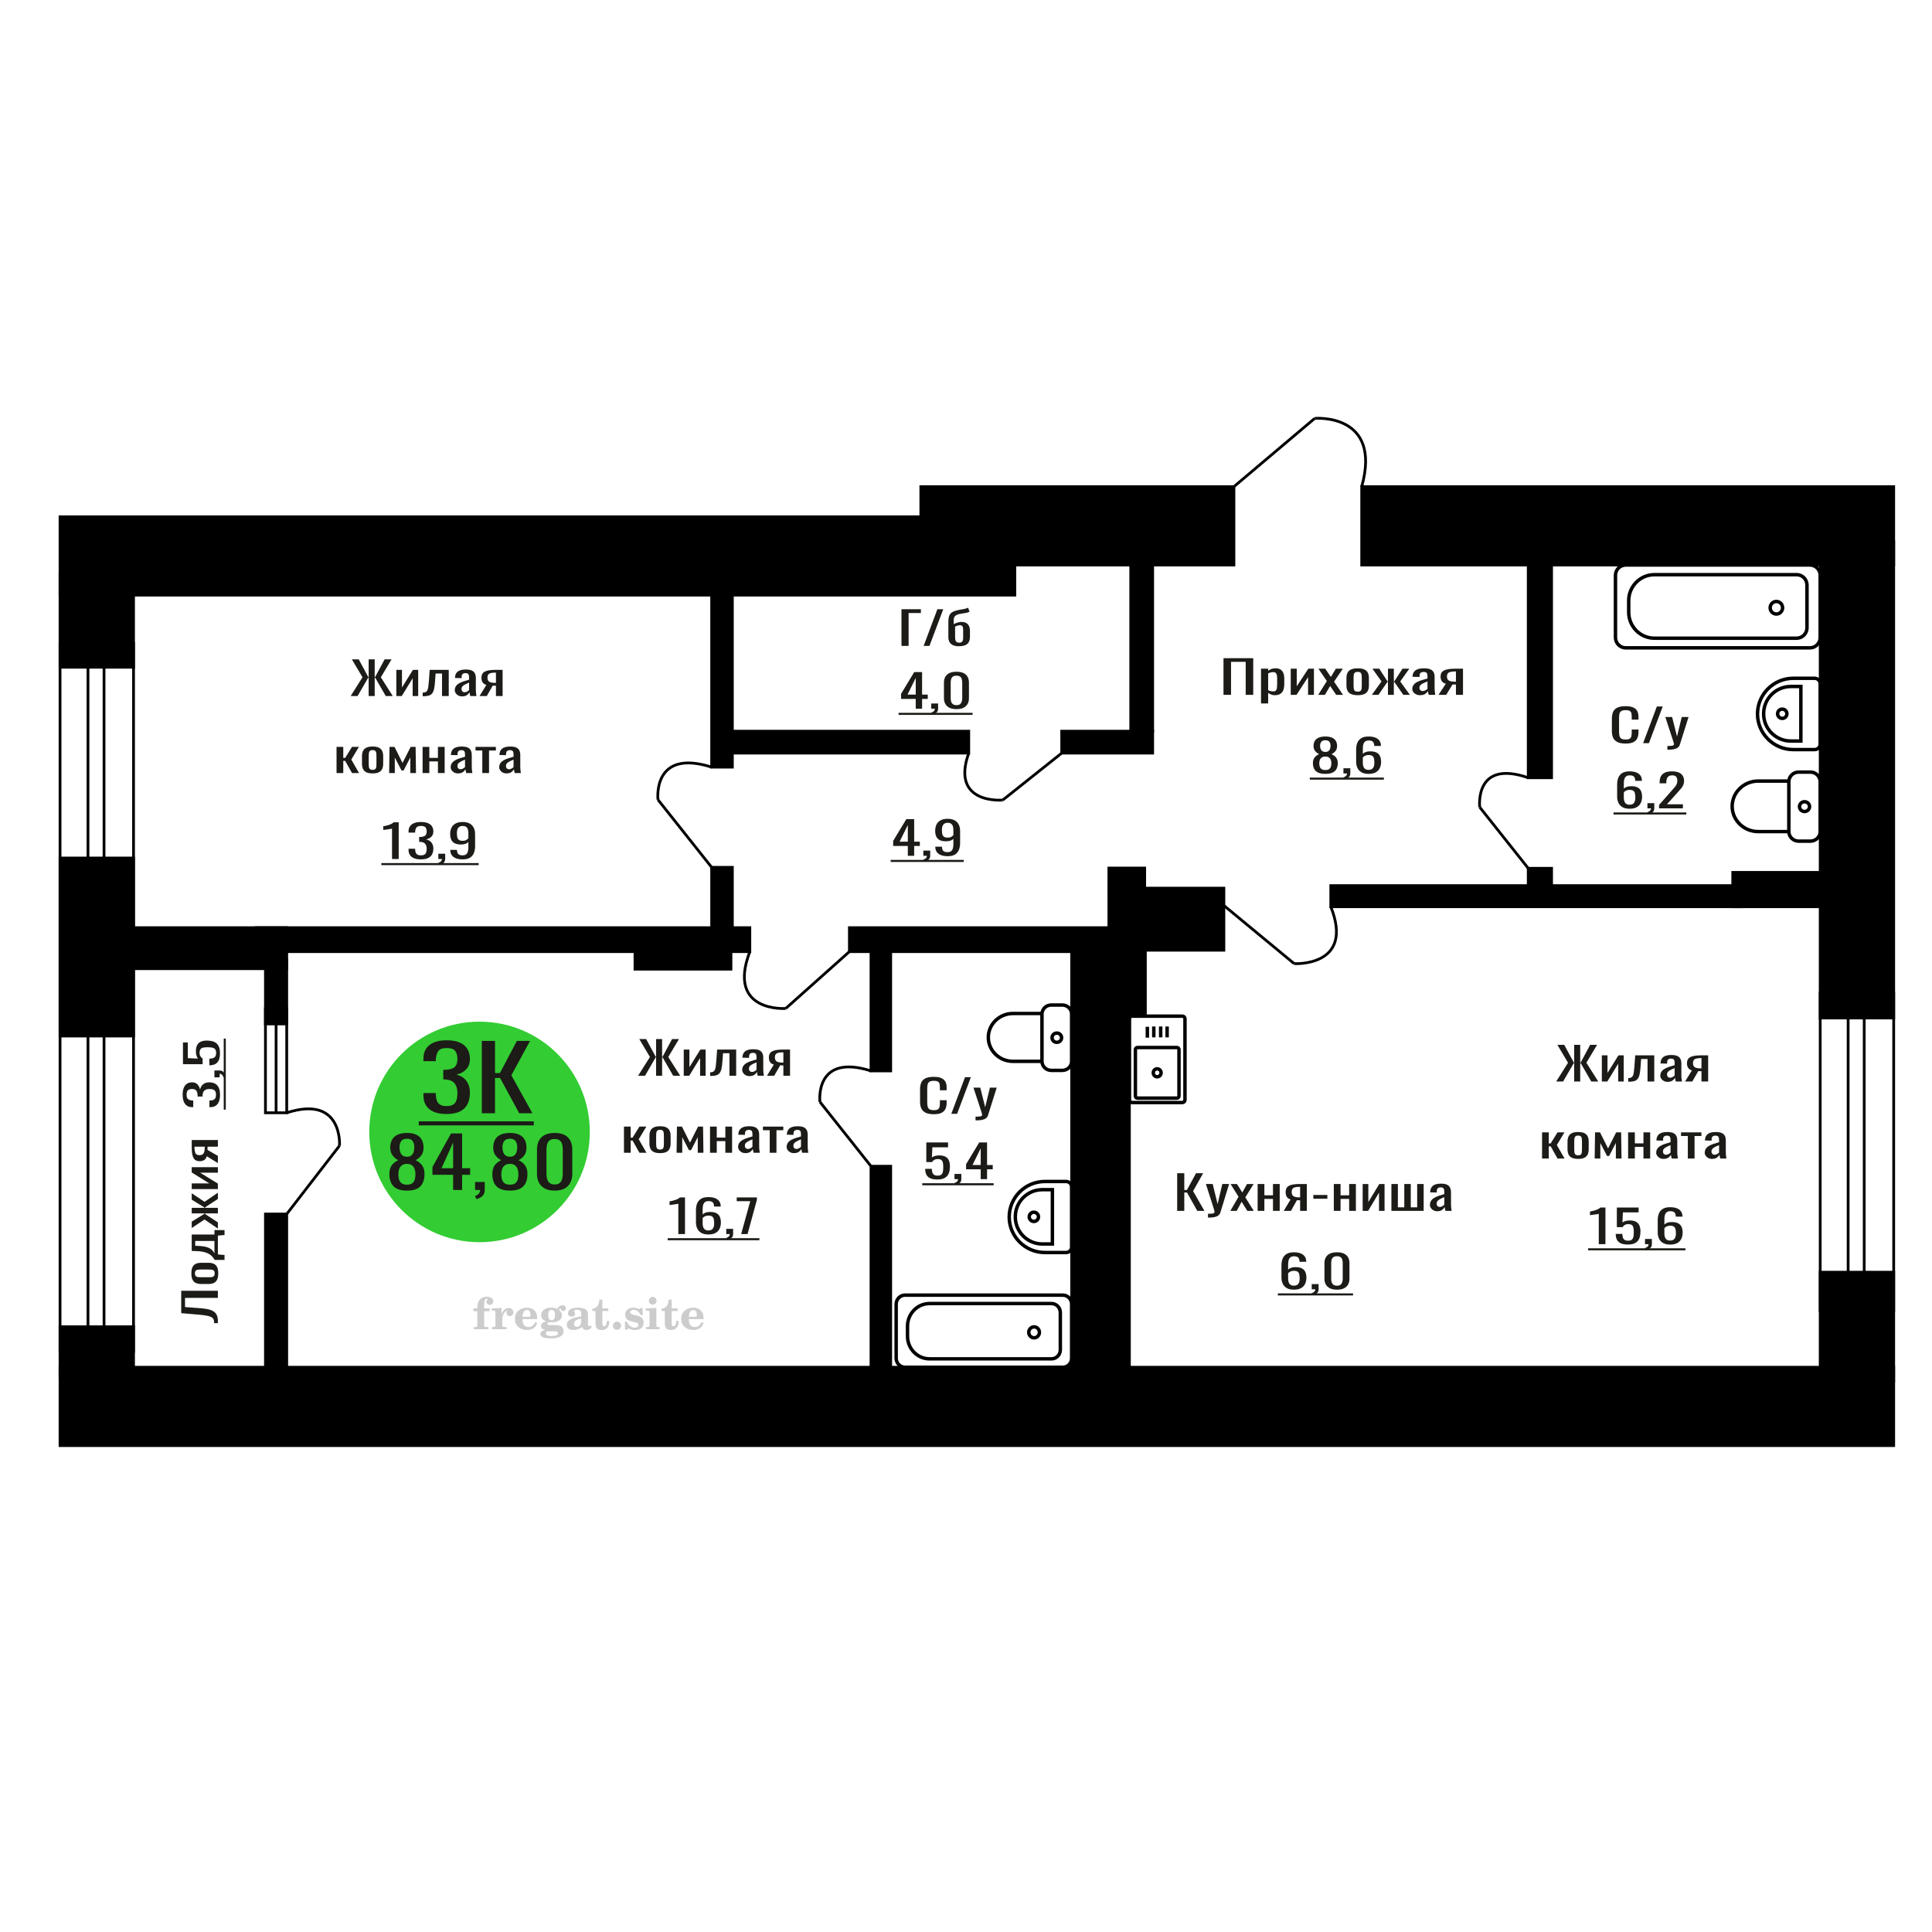 <?xml version="1.0" encoding="UTF-8"?>
<!DOCTYPE svg PUBLIC "-//W3C//DTD SVG 1.1//EN" "http://www.w3.org/Graphics/SVG/1.1/DTD/svg11.dtd">
<!-- Creator: CorelDRAW 2019 -->
<svg xmlns="http://www.w3.org/2000/svg" xml:space="preserve" width="140mm" height="140mm" version="1.1" style="shape-rendering:geometricPrecision; text-rendering:geometricPrecision; image-rendering:optimizeQuality; fill-rule:evenodd; clip-rule:evenodd"
viewBox="0 0 14000 14000"
 xmlns:xlink="http://www.w3.org/1999/xlink">
 <defs>
  <style type="text/css">
   <![CDATA[
    .str0 {stroke:black;stroke-width:25;stroke-miterlimit:22.926}
    .str1 {stroke:black;stroke-width:20;stroke-miterlimit:22.926}
    .fil1 {fill:none}
    .fil5 {fill:black}
    .fil2 {fill:#1C1B17}
    .fil3 {fill:#33CC33}
    .fil0 {fill:#1C1B17;fill-rule:nonzero}
    .fil4 {fill:#CCCCCC;fill-rule:nonzero}
   ]]>
  </style>
 </defs>
 <g id="Слой_x0020_1">
  <polygon class="fil0" points="6532.49,4680.33 6532.49,4414.7 6673.09,4414.7 6673.09,4442.25 6584.07,4442.25 6584.07,4680.33 "/>
  <polygon id="1" class="fil0" points="6693.16,4680.33 6792.67,4414.7 6835.13,4414.7 6735.16,4680.33 "/>
  <path id="2" class="fil0" d="M6946.51 4682.95c-15.21,0 -28.45,-2.46 -39.71,-7.38 -11.26,-4.91 -19.87,-12.24 -25.8,-21.97 -5.94,-9.73 -8.9,-21.81 -8.9,-36.23l0 -111.5c0,-16.62 1.75,-30.17 5.24,-40.67 3.51,-10.49 9.07,-18.8 16.67,-24.92 7.61,-6.12 17.51,-10.93 29.67,-14.43 12.78,-3.72 24.19,-6.34 34.24,-7.87 10.04,-1.53 19.7,-3.23 28.98,-5.09 9.29,-1.85 18.8,-4.86 28.54,-9.01l10.04 29.18c-8.52,3.94 -17.88,6.84 -28.08,8.69 -10.19,1.86 -20.31,3.5 -30.36,4.92 -10.03,1.42 -19.47,3.66 -28.3,6.73 -8.82,3.06 -15.67,7.7 -20.54,13.93 -4.86,6.23 -7.3,14.81 -7.3,25.75l0 30.49c3.96,-2.84 9.13,-5.52 15.52,-8.03 6.39,-2.51 13.31,-4.65 20.77,-6.39 7.46,-1.75 14.53,-2.63 21.23,-2.63 10.95,0 20.99,2.08 30.12,6.23 9.13,4.16 16.44,11.21 21.91,21.15 5.48,9.95 8.23,23.45 8.23,40.51l0 36.07c0,19.89 -3.51,35.03 -10.51,45.42 -6.99,10.38 -16.66,17.49 -28.98,21.31 -12.32,3.83 -26.56,5.74 -42.68,5.74zm4.57 -25.9c6.69,0 12.09,-1.15 16.2,-3.45 4.1,-2.29 7.15,-6.06 9.13,-11.31 1.98,-5.25 2.96,-12.24 2.96,-20.99l0 -57.39c0,-8.09 -0.76,-14.54 -2.28,-19.35 -1.52,-4.81 -3.95,-8.36 -7.31,-10.66 -3.34,-2.29 -7.9,-3.44 -13.69,-3.44 -3.04,0 -6.46,0.38 -10.26,1.15 -3.82,0.76 -7.77,1.86 -11.88,3.28 -4.1,1.42 -8.44,3.22 -13.01,5.41l0 78.05c0,9.18 0.99,16.61 2.96,22.3 1.99,5.68 5.18,9.84 9.6,12.46 4.41,2.62 10.27,3.94 17.58,3.94z"/>
  <path class="fil1 str0" d="M7765.65 7690.84l0 -342.54c0,-36.1 -30.36,-65.62 -67.47,-65.62l-80.21 0c-37.11,0 -67.47,29.52 -67.47,65.62l0 342.54c0,36.1 30.36,65.63 67.47,65.63l80.21 0c37.11,0 67.47,-29.53 67.47,-65.63zm-215.15 0l0 -346.64 -210.64 0c-98.01,0 -178.19,77.99 -178.19,173.32l0 0c0,95.33 80.18,173.32 178.19,173.32l210.64 0zm142.11 -171.27c0,-18.55 -15.47,-33.59 -34.54,-33.59 -19.07,0 -34.53,15.04 -34.53,33.59 0,18.55 15.46,33.59 34.53,33.59 19.07,0 34.54,-15.04 34.54,-33.59z"/>
  <path class="fil0" d="M6792.75 8547.01c-21.97,0 -39.43,-3.06 -52.38,-9.18 -12.94,-6.12 -22.21,-14.97 -27.77,-26.56 -5.56,-11.59 -8.36,-25.36 -8.36,-41.32l48.32 0c0,7.87 0.91,15.57 2.71,23.12 1.81,7.54 5.65,13.77 11.51,18.69 5.88,4.92 14.83,7.38 26.88,7.38 13.23,0 22.72,-2.79 28.45,-8.36 5.71,-5.58 9.32,-13.12 10.84,-22.63 1.5,-9.51 2.26,-20.28 2.26,-32.3 0,-12.03 -0.91,-22.25 -2.72,-30.67 -1.8,-8.41 -5.57,-14.86 -11.29,-19.34 -5.71,-4.49 -14.75,-6.73 -27.1,-6.73 -9.93,0 -18.35,2.24 -25.28,6.73 -6.92,4.48 -12.05,9.56 -15.35,15.24l-41.09 0 0 -142.32 157.59 0 0 35.09 -113.79 0 -3.17 73.46c6.02,-4.59 13.47,-8.2 22.35,-10.83 8.88,-2.62 19.05,-3.93 30.49,-3.93 19.87,0 35.44,3.39 46.73,10.17 11.29,6.77 19.27,16.06 23.93,27.87 4.67,11.81 7.01,25.36 7.01,40.67 0,13.55 -1.36,26.18 -4.07,37.87 -2.7,11.7 -7.45,21.86 -14.23,30.5 -6.77,8.64 -16.02,15.36 -27.76,20.17 -11.74,4.81 -26.64,7.21 -44.71,7.21z"/>
  <path id="1" class="fil0" d="M6923.7 8587.35l-7.67 -15.09c8.13,-1.96 14.53,-5.41 19.2,-10.33 4.65,-4.91 6.99,-10.76 6.99,-17.54l-25.73 0 0 -37.71 49.67 0 0 37.05c0,11.59 -3.47,20.83 -10.39,27.72 -6.92,6.88 -17.61,12.18 -32.07,15.9z"/>
  <path id="2" class="fil0" d="M7106.58 8544.39l0 -71.16 -106.11 0 0 -36.73 95.27 -157.74 56.9 0 0 163.31 41.1 0 0 31.16 -41.1 0 0 71.16 -46.06 0zm-59.6 -102.32l59.6 0 0 -120.68 -59.6 120.68z"/>
  <polygon id="3" class="fil2" points="6683.02,8574.2 7200.52,8574.2 7200.52,8589.11 6683.02,8589.11 "/>
  <circle class="fil3" cx="3474.9" cy="8202.37" r="799.05"/>
  <path class="fil0" d="M2949.22 8627.61c-31.05,0 -55.94,-4.89 -74.66,-14.67 -18.72,-9.78 -32.23,-23.69 -40.52,-41.73 -8.3,-18.04 -12.45,-39.2 -12.45,-63.49 0,-13.82 1.49,-25.96 4.46,-36.42 2.98,-10.45 7.35,-19.64 13.09,-27.57 5.75,-7.92 12.55,-14.84 20.42,-20.74 7.87,-5.9 16.49,-11.21 25.85,-15.93 -17.02,-9.11 -30.85,-21 -41.48,-35.67 -10.64,-14.67 -15.96,-33.3 -15.96,-55.89 0,-21.59 4.25,-40.3 12.77,-56.15 8.5,-15.85 21.8,-28.08 39.88,-36.68 18.08,-8.6 40.94,-12.9 68.6,-12.9 27.65,0 50.3,4.3 67.96,12.9 17.64,8.6 30.73,20.83 39.24,36.68 8.5,15.85 12.77,34.56 12.77,56.15 0,22.93 -5.21,41.65 -15.65,56.15 -10.41,14.5 -24.34,26.3 -41.79,35.41 9.36,4.72 17.98,10.03 25.85,15.93 7.87,5.9 14.67,12.82 20.41,20.74 5.75,7.93 10.22,17.12 13.41,27.57 3.19,10.46 4.78,22.6 4.78,36.42 0,24.29 -4.15,45.45 -12.44,63.49 -8.3,18.04 -21.69,31.95 -40.2,41.73 -18.51,9.78 -43.29,14.67 -74.34,14.67zm0 -43c16.59,0 29.34,-3.37 38.29,-10.11 8.93,-6.75 14.98,-15.85 18.18,-27.32 3.19,-11.47 4.79,-24.28 4.79,-38.44 0,-12.82 -1.82,-24.88 -5.43,-36.17 -3.62,-11.3 -9.89,-20.57 -18.83,-27.83 -8.93,-7.25 -21.27,-10.87 -37,-10.87 -15.74,0 -28.19,3.54 -37.34,10.62 -9.14,7.08 -15.63,16.27 -19.46,27.57 -3.82,11.3 -5.74,23.52 -5.74,36.68 0,14.16 1.7,26.97 5.11,38.44 3.4,11.47 9.67,20.57 18.82,27.32 9.15,6.74 22.01,10.11 38.61,10.11zm0 -202.34c14.46,-0.34 25.42,-3.88 32.86,-10.62 7.45,-6.75 12.66,-15.43 15.63,-26.05 2.98,-10.63 4.47,-21.67 4.47,-33.14 0,-16.86 -3.82,-31.19 -11.48,-43 -7.66,-11.8 -21.48,-17.7 -41.48,-17.7 -20,0 -34.03,5.9 -42.12,17.7 -8.08,11.81 -12.12,26.14 -12.12,43 0,11.47 1.49,22.51 4.47,33.14 2.97,10.62 8.4,19.3 16.27,26.05 7.87,6.74 19.03,10.28 33.5,10.62z"/>
  <path id="1" class="fil0" d="M3283.58 8623.06l0 -109.77 -149.96 0 0 -56.66 134.65 -243.32 80.4 0 0 251.92 58.07 0 0 48.06 -58.07 0 0 109.77 -65.09 0zm-84.22 -157.83l84.22 0 0 -186.15 -84.22 186.15z"/>
  <path id="2" class="fil0" d="M3452.68 8689.33l-10.85 -23.27c11.5,-3.04 20.54,-8.35 27.12,-15.94 6.6,-7.58 9.89,-16.61 9.89,-27.06l-36.36 0 0 -58.17 70.18 0 0 57.16c0,17.87 -4.88,32.12 -14.67,42.74 -9.79,10.63 -24.89,18.8 -45.31,24.54z"/>
  <path id="3" class="fil0" d="M3695.18 8627.61c-31.05,0 -55.94,-4.89 -74.66,-14.67 -18.72,-9.78 -32.23,-23.69 -40.52,-41.73 -8.3,-18.04 -12.45,-39.2 -12.45,-63.49 0,-13.82 1.49,-25.96 4.47,-36.42 2.97,-10.45 7.34,-19.64 13.08,-27.57 5.75,-7.92 12.55,-14.84 20.42,-20.74 7.87,-5.9 16.49,-11.21 25.85,-15.93 -17.02,-9.11 -30.85,-21 -41.48,-35.67 -10.63,-14.67 -15.96,-33.3 -15.96,-55.89 0,-21.59 4.25,-40.3 12.77,-56.15 8.5,-15.85 21.8,-28.08 39.89,-36.68 18.07,-8.6 40.93,-12.9 68.59,-12.9 27.66,0 50.3,4.3 67.96,12.9 17.65,8.6 30.73,20.83 39.24,36.68 8.5,15.85 12.77,34.56 12.77,56.15 0,22.93 -5.21,41.65 -15.64,56.15 -10.42,14.5 -24.35,26.3 -41.8,35.41 9.36,4.72 17.98,10.03 25.85,15.93 7.87,5.9 14.67,12.82 20.41,20.74 5.75,7.93 10.22,17.12 13.41,27.57 3.19,10.46 4.78,22.6 4.78,36.42 0,24.29 -4.15,45.45 -12.44,63.49 -8.3,18.04 -21.69,31.95 -40.2,41.73 -18.5,9.78 -43.29,14.67 -74.34,14.67zm0 -43c16.59,0 29.35,-3.37 38.29,-10.11 8.93,-6.75 14.99,-15.85 18.18,-27.32 3.19,-11.47 4.79,-24.28 4.79,-38.44 0,-12.82 -1.82,-24.88 -5.42,-36.17 -3.62,-11.3 -9.89,-20.57 -18.84,-27.83 -8.93,-7.25 -21.27,-10.87 -37,-10.87 -15.74,0 -28.19,3.54 -37.34,10.62 -9.14,7.08 -15.62,16.27 -19.46,27.57 -3.82,11.3 -5.74,23.52 -5.74,36.68 0,14.16 1.7,26.97 5.11,38.44 3.41,11.47 9.68,20.57 18.82,27.32 9.15,6.74 22.01,10.11 38.61,10.11zm0 -202.34c14.46,-0.34 25.42,-3.88 32.86,-10.62 7.45,-6.75 12.66,-15.43 15.63,-26.05 2.98,-10.63 4.47,-21.67 4.47,-33.14 0,-16.86 -3.82,-31.19 -11.48,-43 -7.66,-11.8 -21.48,-17.7 -41.48,-17.7 -20,0 -34.03,5.9 -42.12,17.7 -8.08,11.81 -12.12,26.14 -12.12,43 0,11.47 1.49,22.51 4.47,33.14 2.97,10.62 8.4,19.3 16.27,26.05 7.87,6.74 19.04,10.28 33.5,10.62z"/>
  <path id="4" class="fil0" d="M4019.34 8627.61c-29.35,0 -53.5,-5.22 -72.43,-15.68 -18.92,-10.45 -32.96,-24.79 -42.11,-43 -9.15,-18.21 -13.72,-38.95 -13.72,-62.22l0 -176.54c0,-23.95 4.46,-44.94 13.39,-62.98 8.93,-18.04 22.87,-32.12 41.81,-42.24 18.92,-10.12 43.28,-15.18 73.06,-15.18 29.77,0 54.03,5.06 72.75,15.18 18.71,10.12 32.53,24.2 41.47,42.24 8.94,18.04 13.4,39.03 13.4,62.98l0 176.54c0,23.61 -4.58,44.52 -13.72,62.73 -9.15,18.21 -23.08,32.46 -41.8,42.74 -18.72,10.29 -42.75,15.43 -72.1,15.43zm0 -44.51c16.16,0 28.4,-3.71 36.68,-11.13 8.3,-7.42 14.04,-16.95 17.23,-28.58 3.2,-11.64 4.8,-23.69 4.8,-36.17l0 -177.56c0,-13.15 -1.49,-25.54 -4.47,-37.18 -2.97,-11.63 -8.61,-20.99 -16.91,-28.07 -8.3,-7.09 -20.74,-10.63 -37.33,-10.63 -16.59,0 -29.14,3.54 -37.65,10.63 -8.51,7.08 -14.26,16.44 -17.24,28.07 -2.97,11.64 -4.46,24.03 -4.46,37.18l0 177.56c0,12.48 1.6,24.53 4.79,36.17 3.19,11.63 9.15,21.16 17.86,28.58 8.72,7.42 20.96,11.13 36.7,11.13z"/>
  <path class="fil0" d="M3235.86 8072.65c-37.24,0 -68.27,-5.39 -93.1,-16.17 -24.83,-10.78 -43.44,-26.31 -55.86,-46.58 -12.41,-20.27 -18.61,-44.21 -18.61,-71.82l0 -17.46 89.71 0c0,1.72 0,3.56 0,5.5 0,1.94 0,3.99 0,6.14 0.56,15.53 2.96,29.55 7.19,42.05 4.23,12.51 11.84,22.43 22.85,29.76 11,7.34 26.94,11 47.82,11 22.01,0 38.65,-3.99 49.94,-11.97 11.27,-7.97 18.9,-19.3 22.85,-33.96 3.94,-14.67 5.91,-31.49 5.91,-50.46 0,-27.61 -6.62,-50.14 -19.88,-67.61 -13.27,-17.47 -36.54,-27.07 -69.82,-28.79 -1.7,-0.43 -3.82,-0.65 -6.36,-0.65 -2.54,0 -4.64,0 -6.34,0l0 -69.22c1.7,0 3.67,0 5.92,0 2.27,0 4.24,0 5.93,0 32.16,-0.87 55.3,-7.33 69.4,-19.41 14.1,-12.08 21.15,-32.13 21.15,-60.17 0,-23.72 -5.22,-42.7 -15.66,-56.93 -10.42,-14.23 -31.16,-21.35 -62.2,-21.35 -31.03,0 -51.62,7.87 -61.77,23.61 -10.17,15.75 -15.81,35.91 -16.93,60.49 0,1.73 0,3.56 0,5.5 0,1.94 0,3.78 0,5.5l-89.71 0 0 -17.47c0,-28.03 6.2,-51.97 18.61,-71.81 12.42,-19.84 31.17,-35.15 56.28,-45.93 25.12,-10.78 56.29,-16.18 93.52,-16.18 37.81,0 69.12,5.4 93.95,16.18 24.82,10.78 43.45,26.2 55.86,46.26 12.4,20.05 18.62,44.1 18.62,72.13 0,31.49 -8.89,56.72 -26.66,75.7 -17.78,18.97 -41.62,31.91 -71.52,38.81 20.88,4.75 38.51,12.94 52.9,24.59 14.38,11.64 25.52,26.42 33.42,44.31 7.91,17.9 11.86,38.71 11.86,62.44 0,31.05 -5.64,58.11 -16.93,81.19 -11.29,23.07 -29.34,40.97 -54.17,53.7 -24.82,12.72 -57.55,19.08 -98.17,19.08z"/>
  <polygon id="1" class="fil0" points="3491.45,8066.83 3491.45,7542.79 3587.08,7542.79 3587.08,7775.7 3622.64,7775.7 3745.36,7542.79 3840.98,7542.79 3705.57,7791.87 3857.91,8066.83 3762.28,8066.83 3623.47,7811.28 3587.08,7811.28 3587.08,8066.83 "/>
  <polygon id="2" class="fil2" points="3034.43,8125.64 3868.08,8125.64 3868.08,8155.05 3034.43,8155.05 "/>
  <path class="fil4" d="M3430.57 9501.33l0 -20 28.15 0 0 -6.35c0,-24.71 5.87,-43.87 17.67,-57.58 11.8,-13.7 28.37,-20.53 49.64,-20.53 14.92,0 26.72,3.07 35.45,9.16 8.74,6.08 13.13,14.28 13.13,24.6 0,7.68 -2.33,13.71 -6.99,18.1 -4.65,4.39 -11.11,6.56 -19.42,6.56 -6.82,0 -12.38,-2.01 -16.67,-6.03 -4.28,-4.02 -6.45,-9.21 -6.45,-15.5 0,-6.62 2.96,-12.49 8.94,-17.68 1.22,-1.22 1.85,-2.01 1.85,-2.33 0,-1.11 -0.53,-1.96 -1.53,-2.43 -1.06,-0.53 -2.75,-0.8 -5.13,-0.8 -7.89,0 -13.34,4.03 -16.36,12.02 -3.07,7.99 -4.6,24.23 -4.6,48.73l0 10.06 39.95 0 0 20 -39.95 0 0 102.87c0,4.66 0.95,7.83 2.91,9.52 1.96,1.7 5.72,2.54 11.27,2.54l16.94 0 0 15.88 -105.41 0 0 -15.88 13.91 -0.31c4.24,-0.21 7.09,-1.11 8.63,-2.81 1.48,-1.64 2.22,-4.6 2.22,-8.94l0 -102.87 -28.15 0z"/>
  <path id="1" class="fil4" d="M3564.45 9632.14l0 -15.88 14.87 -0.31c4.34,-0.32 7.25,-1.27 8.68,-2.86 1.43,-1.59 2.17,-4.55 2.17,-8.89l0 -95.04c0,-5.08 -1.11,-8.47 -3.39,-10.11 -2.27,-1.64 -6.98,-2.48 -14.13,-2.48 -0.95,0 -2.48,0.05 -4.6,0.16 -2.12,0.1 -3.7,0.15 -4.87,0.15l0 -15.55 70.75 -3.5 0 43.71c6.25,-14.34 13.65,-25.18 22.39,-32.49 8.67,-7.25 18.46,-10.9 29.42,-10.9 10.16,0 18.41,2.86 24.76,8.52 6.35,5.72 9.53,12.97 9.53,21.86 0,8.67 -2.33,15.61 -7.04,20.85 -4.71,5.23 -10.9,7.83 -18.57,7.83 -7.15,0 -12.97,-2.28 -17.47,-6.88 -4.49,-4.61 -6.77,-10.59 -6.77,-17.94 0,-2.91 0.48,-5.56 1.43,-8.04 0.9,-2.49 2.38,-4.87 4.34,-7.15 -11.8,3.81 -20.75,12.01 -26.94,24.5 -6.19,12.49 -9.31,28.79 -9.31,48.84l0 33.66c0,4.34 0.74,7.3 2.22,8.94 1.54,1.7 4.39,2.6 8.63,2.81l20.27 0.31 0 15.88 -106.37 0z"/>
  <path id="2" class="fil4" d="M3878.83 9579.75l13.97 6.67c-4.97,16.62 -13.65,29.26 -26.09,37.89 -12.48,8.62 -28.31,12.91 -47.51,12.91 -26.36,0 -47.58,-7.41 -63.77,-22.17 -16.14,-14.77 -24.23,-34.13 -24.23,-58.1 0,-23.92 8.04,-43.4 24.07,-58.32 16.09,-14.92 37.1,-22.38 63.03,-22.38 23.65,0 42.01,6.82 55.14,20.53 13.12,13.65 19.68,32.86 19.68,57.52l0 4.18 -106.68 0 0 2.17c0,18.36 3.7,32.23 11.06,41.59 7.41,9.37 18.41,14.02 32.97,14.02 10.63,0 20,-3.06 28.04,-9.2 8.1,-6.14 14.87,-15.24 20.32,-27.31zm-92.39 -37.78l48.79 0c3.33,0 5.66,-0.74 6.98,-2.17 1.33,-1.43 2.02,-4.07 2.02,-7.94 0,-13.65 -2.07,-23.6 -6.14,-29.79 -4.08,-6.19 -10.48,-9.31 -19.26,-9.31 -10.11,0 -17.84,4.07 -23.18,12.17 -5.29,8.15 -8.36,20.48 -9.21,37.04z"/>
  <path id="3" class="fil4" d="M3951.43 9637.91c-10.26,-2.59 -17.99,-6.41 -23.23,-11.54 -5.23,-5.13 -7.83,-11.43 -7.83,-19 0,-8.36 3.44,-15.24 10.37,-20.69 6.94,-5.39 16.94,-9.1 29.96,-11.06 -12.81,-3.43 -22.55,-9.04 -29.27,-16.93 -6.72,-7.83 -10.1,-17.41 -10.1,-28.68 0,-16.09 6.82,-29.21 20.47,-39.26 13.66,-10.11 31.49,-15.14 53.5,-15.14 7.78,0 15.08,0.8 22.02,2.33 6.93,1.54 13.65,3.86 20.16,6.93l5.45 -7.88c4.23,-6.03 9.31,-10.64 15.18,-13.92 5.88,-3.28 12.02,-4.92 18.42,-4.92 7.04,0 12.75,2.01 17.2,6.03 4.44,4.08 6.67,9.26 6.67,15.56 0,6.19 -1.7,11.27 -5.14,15.13 -3.38,3.87 -7.83,5.82 -13.28,5.82 -3.76,0 -6.93,-0.79 -9.63,-2.38 -2.7,-1.64 -4.87,-4.07 -6.51,-7.35 -0.63,-1.27 -1,-2.81 -1.22,-4.66 -0.31,-2.59 -1.43,-3.91 -3.28,-4.02 -1.85,0 -3.91,0.9 -6.19,2.7 -2.27,1.8 -4.13,4.07 -5.55,6.82 7.83,5.4 13.54,11.17 17.14,17.36 3.6,6.25 5.4,13.39 5.4,21.43 0,16.14 -6.56,28.79 -19.63,37.94 -13.07,9.16 -31.23,13.76 -54.46,13.76 -1.95,0 -4.71,-0.1 -8.25,-0.32 -3.49,-0.21 -6.03,-0.31 -7.57,-0.31 -4.87,0 -8.68,0.9 -11.37,2.75 -2.76,1.8 -4.13,4.29 -4.13,7.46 0,3.65 1.21,6.19 3.65,7.62 2.43,1.43 6.67,2.17 12.75,2.17l23.02 0c12.07,0 22.6,0.37 31.54,1.16 8.99,0.8 15.13,1.8 18.57,3.02 8.68,3.12 15.45,8.26 20.32,15.5 4.87,7.25 7.31,15.62 7.31,25.09 0,16.72 -7.94,29.58 -23.82,38.57 -15.87,9 -38.63,13.5 -68.31,13.5 -25.24,0 -44.24,-2.75 -56.99,-8.2 -12.76,-5.51 -19.16,-13.66 -19.16,-24.5 0,-7.15 3.12,-13.08 9.31,-17.89 6.19,-4.82 15.03,-8.15 26.51,-10zm15.62 8.84c-4.03,1.64 -6.88,3.54 -8.58,5.66 -1.69,2.11 -2.54,4.87 -2.54,8.31 0,6.93 3.02,12.06 9,15.34 5.98,3.33 15.29,4.98 27.94,4.98 17.14,0 29.84,-1.59 38.05,-4.71 8.2,-3.18 12.33,-8.05 12.33,-14.72 0,-5.23 -2.23,-9.04 -6.67,-11.37 -4.45,-2.33 -12.07,-3.49 -22.86,-3.49l-46.67 0zm5.39 -117.59c0,13.07 1.96,22.6 5.88,28.58 3.97,5.98 10.1,8.99 18.52,8.99 8.46,0 14.71,-3.01 18.78,-9.1 4.02,-6.03 6.04,-15.5 6.04,-28.47 0,-12.7 -2.02,-22.12 -6.04,-28.2 -4.07,-6.09 -10.32,-9.16 -18.78,-9.16 -8.42,0 -14.55,3.07 -18.52,9.16 -3.92,6.08 -5.88,15.5 -5.88,28.2z"/>
  <path id="4" class="fil4" d="M4211.57 9555.3c-18.79,3.02 -32.17,7.47 -40.11,13.34 -7.99,5.87 -11.96,14.13 -11.96,24.82 0,6.51 1.8,11.64 5.34,15.5 3.55,3.81 8.37,5.72 14.35,5.72 9.78,0 17.67,-3.65 23.54,-10.96 5.88,-7.3 8.84,-17.3 8.84,-30l0 -18.42zm49.21 40.22c0,5.08 0.9,8.68 2.7,10.85 1.8,2.17 4.76,3.23 8.79,3.23 1.85,0 3.96,-0.53 6.35,-1.64 2.38,-1.06 3.86,-1.59 4.49,-1.59 1.22,0 2.23,0.37 2.97,1.22 0.68,0.84 1.06,2.01 1.06,3.59 0,6.62 -3.76,12.65 -11.33,18.16 -7.57,5.45 -16.61,8.2 -27.15,8.2 -7.88,0 -14.6,-2.07 -20.16,-6.25 -5.61,-4.18 -8.89,-9.57 -9.94,-16.14 -8.68,7.09 -18.53,12.6 -29.53,16.51 -11.01,3.92 -22.33,5.88 -34.03,5.88 -15.18,0 -26.99,-3.28 -35.35,-9.9 -8.36,-6.61 -12.54,-15.93 -12.54,-27.94 0,-15.98 8.42,-28.84 25.19,-38.47 16.78,-9.68 43.34,-16.93 79.59,-21.8l0 -17.25c0,-11.17 -2.22,-19.05 -6.67,-23.71 -4.44,-4.65 -11.85,-6.98 -22.17,-6.98 -6.72,0 -12.38,1.11 -16.94,3.33 -4.6,2.22 -6.93,4.82 -6.93,7.67 0,0.74 1.38,2.86 4.13,6.41 2.75,3.49 4.13,7.41 4.13,11.8 0,5.98 -2.33,10.79 -7.04,14.5 -4.71,3.65 -10.85,5.5 -18.36,5.5 -7.68,0 -14.03,-2.22 -19.11,-6.67 -5.02,-4.44 -7.56,-10 -7.56,-16.72 0,-13.23 6.35,-23.49 19.05,-30.8 12.75,-7.25 30.69,-10.9 53.97,-10.9 13.02,0 24.45,1.33 34.35,3.97 9.84,2.59 17.99,6.51 24.39,11.64 5.08,3.97 8.63,8.42 10.64,13.44 2.01,4.98 3.01,12.65 3.01,22.97l0 67.89z"/>
  <path id="5" class="fil4" d="M4414.62 9572.13c0,0.74 0.1,1.85 0.26,3.34 0.16,1.48 0.21,2.59 0.21,3.33 0,18.57 -4.92,33.07 -14.76,43.5 -9.9,10.37 -23.6,15.56 -41.12,15.56 -15.98,0 -27.36,-3.76 -34.08,-11.33 -6.72,-7.51 -10.05,-20.8 -10.05,-39.85l0 -86.62 -22.86 0 0 -17.04c15.72,-1 27.94,-7.14 36.62,-18.31 8.68,-11.16 13.44,-26.93 14.29,-47.2l21.8 0 0 63.82 42.86 0 0 18.73 -42.86 0 0 84.14c0,10.74 1,17.88 2.96,21.38 1.96,3.54 5.4,5.29 10.37,5.29 6.09,0 10.69,-3.23 13.87,-9.63 3.12,-6.41 4.87,-16.09 5.18,-29.11l17.31 0z"/>
  <path id="6" class="fil4" d="M4470.76 9576.89c8.05,0 15.03,2.92 20.91,8.79 5.87,5.82 8.83,12.8 8.83,20.95 0,8.21 -2.91,15.24 -8.78,21.12 -5.82,5.87 -12.81,8.84 -20.96,8.84 -8.09,0 -15.02,-2.97 -20.85,-8.84 -5.87,-5.88 -8.78,-12.91 -8.78,-21.12 0,-8.04 2.96,-15.02 8.84,-20.9 5.87,-5.87 12.8,-8.84 20.79,-8.84z"/>
  <path id="7" class="fil4" d="M4528.44 9576.26l13.71 0c6.51,14.39 14.76,25.4 24.76,33.02 10.06,7.62 21.22,11.43 33.61,11.43 8.09,0 14.49,-1.8 19.2,-5.34 4.77,-3.6 7.15,-8.37 7.15,-14.4 0,-5.4 -2.07,-9.52 -6.25,-12.43 -4.18,-2.91 -13.07,-5.77 -26.72,-8.58 -23.44,-4.49 -39.95,-10.84 -49.53,-18.94 -9.58,-8.1 -14.34,-19.42 -14.34,-33.97 0,-16.14 5.34,-28.63 16.03,-37.47 10.69,-8.89 25.88,-13.33 45.51,-13.33 7.3,0 14.29,0.9 20.8,2.75 6.56,1.85 12.54,4.5 17.94,7.99l12.43 -8.52 13.07 0 1.54 50.8 -14.92 0c-5.56,-11.91 -12.76,-21.27 -21.54,-27.99 -8.79,-6.72 -18.21,-10.11 -28.31,-10.11 -7.68,0 -13.92,1.69 -18.73,5.13 -4.87,3.44 -7.31,7.73 -7.31,12.91 0,9.85 12.54,16.99 37.57,21.44 3.02,0.52 5.35,0.95 6.99,1.27 17.67,3.28 31.01,9.26 39.9,17.93 8.89,8.68 13.33,19.95 13.33,33.77 0,16.66 -5.61,29.84 -16.82,39.58 -11.22,9.79 -26.52,14.66 -45.94,14.66 -8.67,0 -16.93,-1.01 -24.66,-3.07 -7.77,-2.07 -14.76,-5.03 -21.11,-8.95l-13.65 9.48 -12.75 0 -0.96 -59.06z"/>
  <path id="8" class="fil4" d="M4702.06 9425.76c0,-7.88 2.7,-14.55 8.15,-20 5.45,-5.5 12.01,-8.25 19.79,-8.25 7.46,0 13.92,2.75 19.42,8.31 5.45,5.55 8.2,12.17 8.2,19.94 0,7.78 -2.7,14.45 -8.15,20.11 -5.45,5.67 -11.9,8.47 -19.47,8.47 -7.78,0 -14.34,-2.75 -19.79,-8.31 -5.45,-5.55 -8.15,-12.27 -8.15,-20.27zm54.29 178.39c0,4.44 0.74,7.51 2.17,9.1 1.48,1.59 4.39,2.49 8.73,2.7l12.6 0.31 0 15.88 -98.11 0 0 -15.88 13.81 -0.31c4.29,-0.21 7.2,-1.11 8.68,-2.81 1.53,-1.64 2.28,-4.65 2.28,-8.99l0 -95.04c0,-5.03 -1.12,-8.42 -3.39,-10.06 -2.28,-1.64 -6.93,-2.48 -13.97,-2.48 -0.95,0 -2.44,0.05 -4.61,0.16 -2.11,0.1 -3.75,0.15 -5.02,0.15l0 -15.55 76.83 -3.5 0 126.32z"/>
  <path id="9" class="fil4" d="M4916.91 9572.13c0,0.74 0.1,1.85 0.26,3.34 0.16,1.48 0.21,2.59 0.21,3.33 0,18.57 -4.92,33.07 -14.76,43.5 -9.9,10.37 -23.6,15.56 -41.12,15.56 -15.98,0 -27.36,-3.76 -34.08,-11.33 -6.72,-7.51 -10.05,-20.8 -10.05,-39.85l0 -86.62 -22.86 0 0 -17.04c15.72,-1 27.94,-7.14 36.62,-18.31 8.68,-11.16 13.44,-26.93 14.29,-47.2l21.8 0 0 63.82 42.86 0 0 18.73 -42.86 0 0 84.14c0,10.74 1,17.88 2.96,21.38 1.96,3.54 5.4,5.29 10.37,5.29 6.09,0 10.69,-3.23 13.87,-9.63 3.12,-6.41 4.87,-16.09 5.18,-29.11l17.31 0z"/>
  <path id="10" class="fil4" d="M5084.07 9579.75l13.97 6.67c-4.97,16.62 -13.65,29.26 -26.09,37.89 -12.48,8.62 -28.31,12.91 -47.51,12.91 -26.36,0 -47.58,-7.41 -63.77,-22.17 -16.14,-14.77 -24.23,-34.13 -24.23,-58.1 0,-23.92 8.04,-43.4 24.07,-58.32 16.09,-14.92 37.1,-22.38 63.03,-22.38 23.65,0 42.01,6.82 55.14,20.53 13.12,13.65 19.68,32.86 19.68,57.52l0 4.18 -106.68 0 0 2.17c0,18.36 3.7,32.23 11.06,41.59 7.41,9.37 18.41,14.02 32.97,14.02 10.63,0 20,-3.06 28.04,-9.2 8.1,-6.14 14.87,-15.24 20.32,-27.31zm-92.39 -37.78l48.79 0c3.33,0 5.66,-0.74 6.98,-2.17 1.33,-1.43 2.02,-4.07 2.02,-7.94 0,-13.65 -2.07,-23.6 -6.14,-29.79 -4.08,-6.19 -10.48,-9.31 -19.26,-9.31 -10.11,0 -17.84,4.07 -23.18,12.17 -5.29,8.15 -8.36,20.48 -9.21,37.04z"/>
  <polygon class="fil0" points="8530.29,8774.36 8530.29,8501.66 8581.76,8501.66 8581.76,8622.86 8600.89,8622.86 8666.94,8501.66 8718.41,8501.66 8645.54,8631.28 8727.53,8774.36 8676.05,8774.36 8601.35,8641.38 8581.76,8641.38 8581.76,8774.36 "/>
  <path id="1" class="fil0" d="M8753.49 8823.18l0 -27.61c11.84,0 21.26,-0.39 28.24,-1.18 7,-0.78 12,-2.24 15.03,-4.37 3.05,-2.14 4.56,-5.11 4.56,-8.93 0,-2.02 -1.07,-6.51 -3.19,-13.46 -2.13,-6.96 -4.4,-14.37 -6.83,-22.22l-52.84 -165.65 49.2 0 35.53 145.45 34.16 -145.45 49.19 0 -62.86 205.37c-2.73,9.43 -7.74,16.89 -15.03,22.39 -7.29,5.5 -16.63,9.48 -28.01,11.95 -11.39,2.47 -25.13,3.71 -41.22,3.71l-5.93 0z"/>
  <polygon id="2" class="fil0" points="8915.65,8774.36 8974.87,8672.01 8917.01,8579.76 8963.48,8579.76 9002.2,8641.38 9036.36,8579.76 9084.19,8579.76 9024.06,8676.39 9085.09,8774.36 9038.63,8774.36 8997.18,8708.37 8961.65,8774.36 "/>
  <polygon id="3" class="fil0" points="9113.33,8774.36 9113.33,8579.76 9162.06,8579.76 9162.06,8661.58 9224.48,8661.58 9224.48,8579.76 9273.21,8579.76 9273.21,8774.36 9224.48,8774.36 9224.48,8687.84 9162.06,8687.84 9162.06,8774.36 "/>
  <path id="4" class="fil0" d="M9302.37 8774.36l49.64 -82.48c-8.5,-2.47 -15.41,-6.18 -20.72,-11.11 -5.31,-4.94 -9.18,-11 -11.62,-18.18 -2.43,-7.19 -3.64,-15.27 -3.64,-24.24 0,-10.33 1.82,-19.19 5.47,-26.6 3.64,-7.41 9.4,-13.47 17.3,-18.18 7.9,-4.72 18.38,-8.19 31.43,-10.44 13.06,-2.24 29.16,-3.37 48.29,-3.37l51.01 0 0 194.6 -48.28 0 0 -76.76c-4.85,0 -8.95,-0.06 -12.3,-0.17 -3.34,-0.11 -6.98,-0.28 -10.93,-0.5l-43.28 77.43 -52.37 0zm113.42 -97.63c0.61,0 1.59,0 2.96,0 1.37,0 2.19,0 2.5,0l0 -76.43c-0.31,0 -1.13,0 -2.5,0 -1.37,0 -2.21,0 -2.52,0 -14.26,0 -25.58,1.29 -33.93,3.87 -8.35,2.58 -14.19,6.62 -17.53,12.12 -3.35,5.5 -5.01,12.85 -5.01,22.06 0,12.79 3.87,22.33 11.61,28.61 7.75,6.29 22.55,9.54 44.42,9.77z"/>
  <polygon id="5" class="fil0" points="9516.91,8686.49 9516.91,8659.22 9618.48,8659.22 9618.48,8686.49 "/>
  <polygon id="6" class="fil0" points="9665.4,8774.36 9665.4,8579.76 9714.13,8579.76 9714.13,8661.58 9776.54,8661.58 9776.54,8579.76 9825.28,8579.76 9825.28,8774.36 9776.54,8774.36 9776.54,8687.84 9714.13,8687.84 9714.13,8774.36 "/>
  <polygon id="7" class="fil0" points="9874.47,8774.36 9874.47,8579.76 9915.47,8579.76 9915.47,8710.73 9994.72,8579.76 10032.99,8579.76 10032.99,8774.36 9992.9,8774.36 9992.9,8642.39 9914.1,8774.36 "/>
  <polygon id="8" class="fil0" points="10082.64,8774.36 10082.64,8579.76 10129.56,8579.76 10129.56,8748.77 10176.02,8748.77 10176.02,8579.76 10222.93,8579.76 10222.93,8748.77 10269.39,8748.77 10269.39,8579.76 10316.31,8579.76 10316.31,8774.36 "/>
  <path id="9" class="fil0" d="M10414.7 8777.05c-10.32,0 -19.43,-2.18 -27.33,-6.56 -7.89,-4.38 -14.11,-9.99 -18.67,-16.84 -4.56,-6.84 -6.83,-14.08 -6.83,-21.71 0,-12.12 2.73,-22.33 8.2,-30.64 5.46,-8.3 12.98,-15.32 22.55,-21.04 9.57,-5.72 20.65,-10.72 33.24,-14.98 12.61,-4.27 25.9,-8.42 39.86,-12.46l0 -13.8c0,-7.86 -0.61,-14.37 -1.83,-19.53 -1.2,-5.16 -3.72,-9.03 -7.5,-11.61 -3.81,-2.58 -9.49,-3.88 -17.09,-3.88 -6.67,0 -12.07,1.13 -16.17,3.37 -4.1,2.25 -7.06,5.44 -8.88,9.6 -1.82,4.15 -2.73,9.03 -2.73,14.64l0 9.77 -48.29 -1.35c0.61,-21.55 7.3,-37.43 20.04,-47.64 12.76,-10.21 32.5,-15.32 59.22,-15.32 26.11,0 44.63,5.28 55.57,15.82 10.93,10.55 16.39,25.82 16.39,45.79l0 88.88c0,6.06 0.23,11.9 0.69,17.51 0.46,5.61 1.07,10.83 1.83,15.65 0.76,4.83 1.44,9.38 2.04,13.64l-44.63 0c-0.92,-3.59 -2.06,-8.14 -3.42,-13.64 -1.37,-5.49 -2.36,-10.49 -2.97,-14.98 -3.03,7.63 -8.87,14.76 -17.53,21.38 -8.65,6.62 -20.57,9.93 -35.76,9.93zm19.13 -30.97c4.87,0 9.42,-1.01 13.67,-3.03 4.26,-2.02 8.05,-4.32 11.39,-6.9 3.34,-2.58 5.61,-4.66 6.83,-6.23l0 -55.21c-7.59,3.14 -14.72,6.28 -21.4,9.42 -6.69,3.14 -12.53,6.46 -17.54,9.93 -5.02,3.48 -8.97,7.41 -11.85,11.79 -2.88,4.37 -4.33,9.37 -4.33,14.98 0,7.86 1.98,14.03 5.93,18.52 3.95,4.49 9.71,6.73 17.3,6.73z"/>
  <polygon class="fil0" points="8865.96,5035.05 8865.96,4769.42 9081.33,4769.42 9081.33,5035.05 9026.76,5035.05 9026.76,4795.98 8920.53,4795.98 8920.53,5035.05 "/>
  <path id="1" class="fil0" d="M9137.83 5097.36l0 -251.86 51.67 0 0 15.09c6.11,-4.81 13.52,-8.97 22.21,-12.47 8.7,-3.49 18.99,-5.24 30.9,-5.24 14.49,0 26.01,2.57 34.53,7.7 8.53,5.14 14.89,11.59 19.07,19.35 4.2,7.76 6.92,15.63 8.22,23.61 1.28,7.98 1.93,14.82 1.93,20.5l0 45.91c0,13.34 -1.93,25.96 -5.8,37.88 -3.86,11.91 -10.86,21.53 -21,28.86 -10.15,7.32 -24.39,10.98 -42.73,10.98 -9.99,0 -18.84,-1.69 -26.57,-5.08 -7.73,-3.39 -14.65,-7.27 -20.76,-11.64l0 76.41 -51.67 0zm88.85 -87.23c9.01,0 15.45,-2.24 19.32,-6.73 3.86,-4.48 6.27,-10.54 7.24,-18.2 0.96,-7.65 1.45,-16.07 1.45,-25.25l0 -45.91c0,-7.87 -0.65,-15.14 -1.93,-21.81 -1.3,-6.67 -4.02,-11.97 -8.22,-15.9 -4.18,-3.94 -10.78,-5.91 -19.79,-5.91 -6.76,0 -13.21,0.99 -19.32,2.96 -6.11,1.96 -11.42,4.26 -15.93,6.88l0 121.34c4.83,2.41 10.29,4.43 16.42,6.07 6.11,1.64 13.03,2.46 20.76,2.46z"/>
  <polygon id="2" class="fil0" points="9353.2,5035.05 9353.2,4845.5 9396.65,4845.5 9396.65,4973.07 9480.67,4845.5 9521.24,4845.5 9521.24,5035.05 9478.74,5035.05 9478.74,4906.5 9395.21,5035.05 "/>
  <polygon id="3" class="fil0" points="9552.15,5035.05 9614.92,4935.36 9553.6,4845.5 9602.86,4845.5 9643.9,4905.51 9680.12,4845.5 9730.82,4845.5 9667.07,4939.62 9731.79,5035.05 9682.54,5035.05 9638.58,4970.77 9600.92,5035.05 "/>
  <path id="4" class="fil0" d="M9838.5 5037.67c-20.6,0 -36.85,-2.84 -48.77,-8.52 -11.91,-5.69 -20.36,-13.78 -25.35,-24.27 -5,-10.49 -7.48,-22.85 -7.48,-37.06l0 -55.09c0,-14.21 2.48,-26.56 7.48,-37.06 4.99,-10.49 13.44,-18.58 25.35,-24.27 11.92,-5.68 28.17,-8.52 48.77,-8.52 20.6,0 36.78,2.84 48.54,8.52 11.75,5.69 20.11,13.78 25.1,24.27 4.99,10.5 7.5,22.85 7.5,37.06l0 55.09c0,14.21 -2.51,26.57 -7.5,37.06 -4.99,10.49 -13.35,18.58 -25.1,24.27 -11.76,5.68 -27.94,8.52 -48.54,8.52zm0 -25.9c9.99,0 16.98,-1.97 21.01,-5.91 4.02,-3.93 6.44,-9.12 7.25,-15.57 0.79,-6.45 1.21,-13.18 1.21,-20.17l0 -59.36c0,-7.21 -0.42,-13.99 -1.21,-20.33 -0.81,-6.34 -3.23,-11.53 -7.25,-15.58 -4.03,-4.04 -11.02,-6.07 -21.01,-6.07 -9.98,0 -17.06,2.03 -21.25,6.07 -4.18,4.05 -6.67,9.24 -7.48,15.58 -0.81,6.34 -1.2,13.12 -1.2,20.33l0 59.36c0,6.99 0.39,13.72 1.2,20.17 0.81,6.45 3.3,11.64 7.48,15.57 4.19,3.94 11.27,5.91 21.25,5.91z"/>
  <polygon id="5" class="fil0" points="9940.87,5035.05 10010.89,4938.31 9945.21,4845.5 9994.47,4845.5 10053.87,4936.67 10057.73,4936.67 10057.73,4845.5 10100.22,4845.5 10100.22,4936.67 10104.1,4936.67 10163,4845.5 10212.25,4845.5 10146.58,4938.31 10216.61,5035.05 10168.8,5035.05 10104.1,4941.92 10100.22,4941.92 10100.22,5035.05 10057.73,5035.05 10057.73,4941.92 10053.38,4941.92 9988.68,5035.05 "/>
  <path id="6" class="fil0" d="M10290 5037.67c-10.94,0 -20.6,-2.13 -28.97,-6.39 -8.37,-4.26 -14.97,-9.73 -19.8,-16.4 -4.83,-6.67 -7.25,-13.72 -7.25,-21.15 0,-11.81 2.91,-21.75 8.71,-29.84 5.78,-8.09 13.75,-14.92 23.9,-20.5 10.14,-5.57 21.89,-10.44 35.25,-14.59 13.35,-4.16 27.44,-8.2 42.24,-12.14l0 -13.44c0,-7.65 -0.63,-13.99 -1.93,-19.02 -1.28,-5.03 -3.94,-8.8 -7.96,-11.32 -4.02,-2.51 -10.06,-3.77 -18.11,-3.77 -7.09,0 -12.8,1.1 -17.14,3.28 -4.35,2.19 -7.48,5.3 -9.41,9.35 -1.95,4.04 -2.9,8.8 -2.9,14.26l0 9.51 -51.19 -1.31c0.64,-20.99 7.72,-36.45 21.25,-46.4 13.52,-9.95 34.44,-14.92 62.77,-14.92 27.69,0 47.33,5.13 58.92,15.41 11.59,10.28 17.37,25.14 17.37,44.6l0 86.58c0,5.9 0.25,11.58 0.74,17.05 0.47,5.46 1.12,10.55 1.93,15.25 0.79,4.7 1.53,9.13 2.16,13.28l-47.32 0c-0.96,-3.5 -2.17,-7.93 -3.61,-13.28 -1.46,-5.36 -2.5,-10.22 -3.15,-14.59 -3.21,7.43 -9.41,14.37 -18.59,20.82 -9.17,6.45 -21.8,9.67 -37.91,9.67zm20.29 -30.17c5.15,0 9.98,-0.98 14.49,-2.95 4.5,-1.97 8.52,-4.21 12.06,-6.72 3.55,-2.52 5.96,-4.54 7.24,-6.07l0 -53.78c-8.04,3.06 -15.61,6.12 -22.69,9.18 -7.08,3.06 -13.28,6.29 -18.6,9.68 -5.3,3.39 -9.48,7.21 -12.54,11.47 -3.06,4.27 -4.6,9.13 -4.6,14.6 0,7.65 2.1,13.66 6.29,18.03 4.18,4.38 10.29,6.56 18.35,6.56z"/>
  <path id="7" class="fil0" d="M10424.25 5035.05l52.62 -80.35c-9.01,-2.4 -16.33,-6.01 -21.97,-10.82 -5.62,-4.81 -9.73,-10.71 -12.31,-17.71 -2.57,-6.99 -3.86,-14.86 -3.86,-23.61 0,-10.05 1.93,-18.69 5.79,-25.91 3.87,-7.21 9.98,-13.11 18.35,-17.7 8.38,-4.59 19.48,-7.98 33.32,-10.17 13.84,-2.19 30.91,-3.28 51.19,-3.28l54.08 0 0 189.55 -51.18 0 0 -74.77c-5.16,0 -9.5,-0.05 -13.04,-0.16 -3.54,-0.11 -7.4,-0.28 -11.58,-0.5l-45.89 75.43 -55.52 0zm120.24 -95.1c0.63,0 1.68,0 3.14,0 1.44,0 2.32,0 2.65,0l0 -74.44c-0.33,0 -1.21,0 -2.65,0 -1.46,0 -2.35,0 -2.67,0 -15.12,0 -27.11,1.25 -35.97,3.77 -8.85,2.51 -15.05,6.45 -18.59,11.8 -3.54,5.36 -5.31,12.52 -5.31,21.48 0,12.46 4.11,21.76 12.31,27.88 8.22,6.12 23.91,9.29 47.09,9.51z"/>
  <path class="fil1 str0" d="M8184.05 7970.23l0 -587.7c0,-10.54 8.46,-19.17 18.79,-19.17l365.13 0c10.33,0 18.79,8.63 18.79,19.17l0 587.7c0,10.55 -8.46,19.17 -18.79,19.17l-365.13 0c-10.33,0 -18.79,-8.62 -18.79,-19.17zm43.37 -27.94l0 -336.54c0,-8.27 6.63,-15.04 14.74,-15.04l286.48 0c8.12,0 14.75,6.77 14.75,15.04l0 336.54c0,8.27 -6.63,15.04 -14.75,15.04l-286.48 0c-8.11,0 -14.74,-6.77 -14.74,-15.04zm129.65 -168.27c0,-15.97 12.68,-28.92 28.34,-28.92 15.65,0 28.33,12.95 28.33,28.92 0,15.97 -12.68,28.91 -28.33,28.91 -15.66,0 -28.34,-12.94 -28.34,-28.91zm-42.91 -254.78l0 -78.81m46.63 76.62l0 -78.81m49.96 78.81l0 -78.81m46.63 78.81l0 -78.81"/>
  <line class="fil1 str1" x1="2077.72" y1="8797.41" x2="2460.23" y2= "8302.18" />
  <path class="fil1 str1" d="M2460.23 8302.17c0,0 26.51,-370.72 -382.5,-238.57"/>
  <path class="fil0" d="M9604.15 5607.86c-21.96,0 -39.58,-3.17 -52.82,-9.51 -13.25,-6.34 -22.81,-15.36 -28.68,-27.05 -5.87,-11.7 -8.8,-25.42 -8.8,-41.16 0,-8.96 1.04,-16.83 3.15,-23.61 2.11,-6.78 5.19,-12.74 9.27,-17.87 4.06,-5.14 8.86,-9.62 14.44,-13.45 5.56,-3.83 11.66,-7.27 18.29,-10.33 -12.04,-5.9 -21.83,-13.61 -29.36,-23.12 -7.52,-9.51 -11.28,-21.59 -11.28,-36.24 0,-13.99 3,-26.12 9.04,-36.4 6.01,-10.27 15.42,-18.2 28.21,-23.77 12.79,-5.58 28.97,-8.37 48.54,-8.37 19.58,0 35.61,2.79 48.1,8.37 12.49,5.57 21.75,13.5 27.77,23.77 6.02,10.28 9.03,22.41 9.03,36.4 0,14.87 -3.69,27 -11.07,36.4 -7.36,9.4 -17.22,17.06 -29.58,22.96 6.63,3.06 12.73,6.5 18.29,10.33 5.58,3.83 10.4,8.31 14.46,13.45 4.06,5.13 7.23,11.09 9.49,17.87 2.25,6.78 3.38,14.65 3.38,23.61 0,15.74 -2.94,29.46 -8.81,41.16 -5.86,11.69 -15.35,20.71 -28.45,27.05 -13.09,6.34 -30.63,9.51 -52.61,9.51zm0 -27.87c11.74,0 20.78,-2.19 27.1,-6.56 6.32,-4.37 10.61,-10.28 12.87,-17.71 2.26,-7.43 3.39,-15.74 3.39,-24.92 0,-8.31 -1.28,-16.13 -3.84,-23.45 -2.56,-7.33 -7,-13.34 -13.32,-18.04 -6.33,-4.7 -15.06,-7.05 -26.2,-7.05 -11.13,0 -19.94,2.3 -26.41,6.89 -6.47,4.59 -11.06,10.55 -13.77,17.87 -2.71,7.32 -4.06,15.25 -4.06,23.78 0,9.18 1.19,17.49 3.6,24.92 2.41,7.43 6.85,13.34 13.32,17.71 6.48,4.37 15.59,6.56 27.32,6.56zm0 -131.18c10.24,-0.22 18,-2.51 23.26,-6.89 5.27,-4.37 8.96,-10 11.07,-16.89 2.1,-6.88 3.15,-14.04 3.15,-21.48 0,-10.93 -2.7,-20.22 -8.12,-27.87 -5.42,-7.65 -15.21,-11.48 -29.36,-11.48 -14.14,0 -24.08,3.83 -29.8,11.48 -5.71,7.65 -8.58,16.94 -8.58,27.87 0,7.44 1.06,14.6 3.17,21.48 2.11,6.89 5.93,12.52 11.51,16.89 5.56,4.38 13.47,6.67 23.7,6.89z"/>
  <path id="1" class="fil0" d="M9742.33 5647.87l-7.67 -15.09c8.12,-1.96 14.53,-5.41 19.19,-10.33 4.66,-4.91 7,-10.76 7,-17.54l-25.74 0 0 -37.71 49.67 0 0 37.05c0,11.59 -3.47,20.83 -10.38,27.72 -6.93,6.88 -17.61,12.18 -32.07,15.9z"/>
  <path id="2" class="fil0" d="M9917.08 5607.86c-21.07,0 -38.24,-3.88 -51.47,-11.64 -13.25,-7.76 -22.96,-18.26 -29.14,-31.48 -6.17,-13.23 -9.25,-27.93 -9.25,-44.11l0 -89.53c0,-17.27 2.71,-33.01 8.12,-47.22 5.43,-14.21 14.68,-25.58 27.78,-34.11 13.09,-8.52 31.08,-12.79 53.96,-12.79 18.96,0 35,2.52 48.1,7.55 13.09,5.02 23.17,12.35 30.25,21.97 7.08,9.62 10.75,21.31 11.06,35.09 0,0.43 0.08,1.04 0.23,1.8 0.15,0.77 0.22,1.48 0.22,2.13l-48.77 0c0,-12.9 -2.85,-22.73 -8.58,-29.51 -5.71,-6.78 -16.55,-10.17 -32.51,-10.17 -8.73,0 -16.26,2.02 -22.58,6.07 -6.32,4.04 -11.06,10.22 -14.23,18.53 -3.15,8.31 -4.73,19.02 -4.73,32.14l0 40.33c4.82,-5.46 11.66,-9.89 20.54,-13.28 8.88,-3.39 19.8,-5.08 32.75,-5.08 20.17,0 35.96,3.17 47.41,9.51 11.44,6.34 19.56,15.25 24.38,26.72 4.82,11.48 7.23,24.98 7.23,40.51 0,15.96 -3.01,30.49 -9.03,43.61 -6.02,13.12 -15.66,23.56 -28.9,31.32 -13.25,7.76 -30.86,11.64 -52.84,11.64zm0 -29.19c10.84,0 19.26,-2.24 25.3,-6.72 6.01,-4.48 10.3,-10.44 12.86,-17.87 2.56,-7.43 3.84,-15.52 3.84,-24.27 0,-10.49 -0.68,-20.22 -2.04,-29.18 -1.35,-8.97 -4.89,-16.13 -10.6,-21.48 -5.73,-5.36 -15.51,-8.04 -29.36,-8.04 -6.62,0 -12.64,0.87 -18.07,2.62 -5.41,1.75 -10.07,3.99 -13.99,6.73 -3.92,2.73 -7.07,5.63 -9.48,8.69l0 39.68c0,8.96 1.28,17.27 3.84,24.92 2.56,7.65 6.84,13.72 12.86,18.2 6.03,4.48 14.31,6.72 24.84,6.72z"/>
  <polygon id="3" class="fil2" points="9491.26,5634.72 10028.16,5634.72 10028.16,5649.63 9491.26,5649.63 "/>
  <path class="fil0" d="M9375.8 9345.5c-21.07,0 -38.24,-3.88 -51.47,-11.64 -13.25,-7.76 -22.95,-18.26 -29.14,-31.48 -6.17,-13.23 -9.25,-27.93 -9.25,-44.11l0 -89.53c0,-17.27 2.71,-33.01 8.12,-47.22 5.43,-14.21 14.68,-25.58 27.78,-34.11 13.09,-8.52 31.08,-12.79 53.96,-12.79 18.96,0 35,2.52 48.1,7.55 13.09,5.02 23.17,12.35 30.25,21.97 7.08,9.62 10.76,21.31 11.06,35.09 0,0.43 0.08,1.04 0.23,1.8 0.15,0.77 0.22,1.48 0.22,2.13l-48.77 0c0,-12.9 -2.85,-22.73 -8.58,-29.51 -5.71,-6.78 -16.55,-10.17 -32.51,-10.17 -8.73,0 -16.26,2.02 -22.58,6.07 -6.32,4.04 -11.06,10.22 -14.22,18.53 -3.16,8.31 -4.74,19.02 -4.74,32.14l0 40.33c4.82,-5.46 11.66,-9.89 20.54,-13.28 8.88,-3.39 19.8,-5.08 32.75,-5.08 20.17,0 35.96,3.17 47.41,9.51 11.44,6.34 19.56,15.25 24.38,26.72 4.82,11.48 7.23,24.98 7.23,40.51 0,15.96 -3.01,30.49 -9.03,43.61 -6.02,13.12 -15.66,23.56 -28.9,31.32 -13.25,7.76 -30.86,11.64 -52.84,11.64zm0 -29.19c10.84,0 19.27,-2.24 25.3,-6.72 6.01,-4.48 10.3,-10.44 12.86,-17.87 2.56,-7.43 3.84,-15.52 3.84,-24.27 0,-10.49 -0.67,-20.22 -2.04,-29.18 -1.35,-8.97 -4.89,-16.13 -10.6,-21.48 -5.73,-5.36 -15.51,-8.04 -29.36,-8.04 -6.62,0 -12.64,0.87 -18.06,2.62 -5.42,1.75 -10.08,3.99 -13.99,6.73 -3.93,2.73 -7.08,5.63 -9.49,8.69l0 39.68c0,8.96 1.28,17.27 3.84,24.92 2.56,7.65 6.84,13.72 12.86,18.2 6.03,4.48 14.31,6.72 24.84,6.72z"/>
  <path id="1" class="fil0" d="M9512.62 9385.51l-7.67 -15.09c8.12,-1.96 14.53,-5.41 19.19,-10.33 4.66,-4.91 7,-10.76 7,-17.54l-25.74 0 0 -37.71 49.67 0 0 37.05c0,11.59 -3.47,20.83 -10.38,27.72 -6.93,6.88 -17.61,12.18 -32.07,15.9z"/>
  <path id="2" class="fil0" d="M9688.28 9345.5c-20.78,0 -37.87,-3.39 -51.25,-10.16 -13.4,-6.78 -23.34,-16.07 -29.81,-27.88 -6.47,-11.81 -9.71,-25.25 -9.71,-40.34l0 -114.45c0,-15.52 3.17,-29.13 9.49,-40.83 6.32,-11.69 16.18,-20.82 29.57,-27.38 13.4,-6.56 30.63,-9.84 51.71,-9.84 21.07,0 38.22,3.28 51.47,9.84 13.25,6.56 23.04,15.69 29.36,27.38 6.32,11.7 9.47,25.31 9.47,40.83l0 114.45c0,15.31 -3.23,28.86 -9.71,40.67 -6.47,11.8 -16.33,21.04 -29.57,27.71 -13.25,6.67 -30.26,10 -51.02,10zm0 -28.86c11.43,0 20.09,-2.4 25.96,-7.21 5.88,-4.81 9.94,-10.99 12.2,-18.53 2.25,-7.54 3.38,-15.36 3.38,-23.45l0 -115.11c0,-8.52 -1.06,-16.56 -3.16,-24.1 -2.11,-7.54 -6.1,-13.61 -11.97,-18.2 -5.87,-4.59 -14.68,-6.89 -26.41,-6.89 -11.75,0 -20.63,2.3 -26.64,6.89 -6.02,4.59 -10.1,10.66 -12.2,18.2 -2.11,7.54 -3.16,15.58 -3.16,24.1l0 115.11c0,8.09 1.13,15.91 3.39,23.45 2.26,7.54 6.47,13.72 12.64,18.53 6.17,4.81 14.83,7.21 25.97,7.21z"/>
  <polygon id="3" class="fil2" points="9259.75,9372.36 9804.77,9372.36 9804.77,9387.27 9259.75,9387.27 "/>
  <path class="fil0" d="M1594.4 7933.31c0,19.87 -2.73,36.42 -8.2,49.67 -5.46,13.24 -13.33,23.19 -23.61,29.81 -10.27,6.62 -22.41,9.93 -36.4,9.93l-8.85 0 0 -47.87c0.87,0 1.8,0 2.78,0 0.99,0 2.03,0 3.12,0 7.87,-0.3 14.97,-1.58 21.31,-3.84 6.34,-2.26 11.37,-6.32 15.09,-12.18 3.72,-5.87 5.57,-14.38 5.57,-25.52 0,-11.75 -2.02,-20.63 -6.06,-26.64 -4.05,-6.02 -9.79,-10.08 -17.22,-12.19 -7.43,-2.11 -15.96,-3.17 -25.58,-3.17 -13.99,0 -25.41,3.54 -34.27,10.62 -8.85,7.08 -13.72,19.48 -14.59,37.25 -0.22,0.9 -0.33,2.03 -0.33,3.38 0,1.37 0,2.5 0,3.39l-35.09 0c0,-0.89 0,-1.95 0,-3.15 0,-1.21 0,-2.26 0,-3.17 -0.44,-17.16 -3.72,-29.49 -9.84,-37.03 -6.12,-7.53 -16.28,-11.29 -30.5,-11.29 -12.02,0 -21.64,2.78 -28.85,8.36 -7.22,5.56 -10.83,16.63 -10.83,33.19 0,16.56 3.99,27.55 11.97,32.96 7.98,5.43 18.2,8.43 30.67,9.03 0.87,0 1.8,0 2.78,0 0.99,0 1.92,0 2.79,0l0 47.87 -8.85 0c-14.21,0 -26.35,-3.31 -36.4,-9.93 -10.06,-6.62 -17.82,-16.63 -23.29,-30.03 -5.46,-13.4 -8.2,-30.03 -8.2,-49.9 0,-20.18 2.74,-36.88 8.2,-50.13 5.47,-13.24 13.28,-23.17 23.45,-29.79 10.17,-6.63 22.35,-9.95 36.56,-9.95 15.96,0 28.75,4.75 38.37,14.23 9.62,9.49 16.18,22.21 19.68,38.15 2.4,-11.14 6.56,-20.54 12.46,-28.21 5.9,-7.68 13.39,-13.63 22.47,-17.85 9.07,-4.21 19.62,-6.32 31.64,-6.32 15.74,0 29.46,3.02 41.16,9.04 11.69,6.01 20.77,15.65 27.22,28.9 6.45,13.25 9.67,30.71 9.67,52.38z"/>
  <path id="1" class="fil0" d="M1634.41 7799.65l-15.09 7.67c-1.96,-8.13 -5.41,-14.53 -10.33,-19.2 -4.91,-4.65 -10.76,-6.99 -17.54,-6.99l0 25.73 -37.71 0 0 -49.67 37.05 0c11.59,0 20.83,3.47 27.72,10.39 6.88,6.92 12.18,17.61 15.9,32.07z"/>
  <path id="2" class="fil0" d="M1594.07 7631.21c0,21.98 -3.06,39.44 -9.18,52.39 -6.12,12.94 -14.97,22.21 -26.56,27.77 -11.59,5.56 -25.36,8.36 -41.32,8.36l0 -48.32c7.87,0 15.57,-0.91 23.12,-2.71 7.54,-1.81 13.77,-5.65 18.69,-11.52 4.92,-5.87 7.38,-14.83 7.38,-26.87 0,-13.24 -2.79,-22.72 -8.36,-28.45 -5.58,-5.72 -13.12,-9.32 -22.63,-10.84 -9.51,-1.5 -20.28,-2.26 -32.3,-2.26 -12.03,0 -22.25,0.91 -30.67,2.72 -8.41,1.8 -14.86,5.57 -19.34,11.29 -4.49,5.71 -6.73,14.74 -6.73,27.1 0,9.92 2.24,18.35 6.73,25.28 4.48,6.92 9.56,12.05 15.24,15.35l0 41.09 -142.32 0 0 -157.6 35.09 0 0 113.8 73.46 3.16c-4.59,-6.01 -8.2,-13.46 -10.83,-22.34 -2.62,-8.89 -3.93,-19.05 -3.93,-30.49 0,-19.87 3.39,-35.44 10.17,-46.73 6.77,-11.3 16.06,-19.27 27.87,-23.94 11.81,-4.66 25.36,-7.01 40.67,-7.01 13.55,0 26.18,1.37 37.87,4.08 11.7,2.7 21.86,7.45 30.5,14.22 8.64,6.78 15.36,16.03 20.17,27.76 4.81,11.75 7.21,26.65 7.21,44.71z"/>
  <polygon id="3" class="fil2" points="1621.26,8040.78 1621.26,7526 1636.17,7526 1636.17,8040.78 "/>
  <path class="fil0" d="M1578.86 9587.96l-27.55 0c0.22,-6.68 -0.11,-12.82 -0.98,-18.44 -0.88,-5.61 -2.95,-10.63 -6.23,-15.03 -3.28,-4.4 -8.42,-8.28 -15.41,-11.61 -7,-3.35 -16.51,-6.22 -28.54,-8.66 -12.02,-2.43 -27.21,-4.55 -45.58,-6.37l-141.34 -12.31 0 -162.15 265.63 0 0 51.47 -238.08 0 0 66.5 113.79 8.65c17.05,1.53 32.41,3.5 46.08,5.93 13.66,2.42 25.58,5.99 35.74,10.7 10.17,4.71 18.59,10.93 25.25,18.68 6.67,7.74 11.43,17.53 14.27,29.38 2.84,11.85 3.82,26.26 2.95,43.26z"/>
  <path id="1" class="fil0" d="M1581.48 9227.22c0,19.43 -2.84,34.76 -8.52,46 -5.69,11.24 -13.78,19.21 -24.27,23.92 -10.49,4.71 -22.85,7.06 -37.06,7.06l-55.09 0c-14.21,0 -26.56,-2.35 -37.06,-7.06 -10.49,-4.71 -18.58,-12.68 -24.27,-23.92 -5.68,-11.24 -8.52,-26.57 -8.52,-46 0,-19.43 2.84,-34.7 8.52,-45.78 5.69,-11.09 13.78,-18.98 24.27,-23.68 10.5,-4.71 22.85,-7.07 37.06,-7.07l55.09 0c14.21,0 26.57,2.36 37.06,7.07 10.49,4.7 18.58,12.59 24.27,23.68 5.68,11.08 8.52,26.35 8.52,45.78zm-25.9 0c0,-9.42 -1.97,-16.02 -5.91,-19.82 -3.93,-3.79 -9.12,-6.07 -15.57,-6.84 -6.45,-0.75 -13.18,-1.13 -20.17,-1.13l-59.36 0c-7.21,0 -13.99,0.38 -20.33,1.13 -6.34,0.77 -11.53,3.05 -15.58,6.84 -4.04,3.8 -6.07,10.4 -6.07,19.82 0,9.42 2.03,16.1 6.07,20.04 4.05,3.95 9.24,6.29 15.58,7.06 6.34,0.76 13.12,1.14 20.33,1.14l59.36 0c6.99,0 13.72,-0.38 20.17,-1.14 6.45,-0.77 11.64,-3.11 15.57,-7.06 3.94,-3.94 5.91,-10.62 5.91,-20.04z"/>
  <path id="2" class="fil0" d="M1627.07 9129.74l-71.49 0c-5.03,-9.1 -11.04,-17.46 -18.04,-25.04 -7,-7.6 -15.85,-14.28 -26.56,-20.05 -10.72,-5.77 -23.94,-10.33 -39.68,-13.66 -15.75,-3.35 -34.77,-5.17 -57.07,-5.48l-24.92 -0.9 0 -118.88 164.63 0 0 -31.89 73.13 0 0 35.53 -48.21 4.09 0 136.65 48.21 4.1 0 35.53zm-73.13 -47.36l0 -89.75 -139.38 0 0 34.17 6.89 0.92c23.17,0.29 42.47,1.89 57.88,4.78 15.41,2.89 27.98,6.83 37.71,11.85 9.73,5 17.44,10.77 23.12,17.3 5.69,6.53 10.28,13.43 13.78,20.73z"/>
  <polygon id="3" class="fil0" points="1578.86,8902.91 1482.12,8836.86 1389.31,8898.81 1389.31,8852.35 1480.48,8796.32 1480.48,8792.68 1389.31,8792.68 1389.31,8752.59 1480.48,8752.59 1480.48,8748.94 1389.31,8693.38 1389.31,8646.92 1482.12,8708.87 1578.86,8642.81 1578.86,8687.91 1485.73,8748.94 1485.73,8752.59 1578.86,8752.59 1578.86,8792.68 1485.73,8792.68 1485.73,8796.77 1578.86,8857.81 "/>
  <polygon id="4" class="fil0" points="1578.86,8616.39 1389.31,8616.39 1389.31,8575.4 1516.88,8575.4 1389.31,8496.14 1389.31,8457.88 1578.86,8457.88 1578.86,8497.96 1450.31,8497.96 1578.86,8576.76 "/>
  <path id="5" class="fil0" d="M1578.86 8428.26l-80.35 -49.64c-2.4,8.5 -6.01,15.41 -10.82,20.73 -4.81,5.3 -10.71,9.18 -17.71,11.61 -6.99,2.43 -14.86,3.64 -23.61,3.64 -10.05,0 -18.69,-1.82 -25.91,-5.46 -7.21,-3.66 -13.11,-9.42 -17.7,-17.31 -4.59,-7.9 -7.98,-18.37 -10.17,-31.43 -2.19,-13.06 -3.28,-29.16 -3.28,-48.28l0 -51.02 189.55 0 0 48.28 -74.77 0c0,4.86 -0.05,8.96 -0.16,12.29 -0.11,3.35 -0.28,6.99 -0.5,10.94l75.43 43.28 0 52.37zm-95.1 -113.42c0,-0.6 0,-1.58 0,-2.96 0,-1.36 0,-2.19 0,-2.5l-74.44 0c0,0.31 0,1.14 0,2.5 0,1.38 0,2.21 0,2.52 0,14.26 1.25,25.57 3.77,33.93 2.51,8.35 6.45,14.19 11.8,17.53 5.36,3.34 12.52,5.01 21.48,5.01 12.46,0 21.76,-3.87 27.88,-11.61 6.12,-7.75 9.29,-22.56 9.51,-44.42z"/>
  <line class="fil1 str1" x1="5156.96" y1="6285.04" x2="4767.95" y2= "5795.11" />
  <path class="fil1 str1" d="M4767.95 5795.09c0,0 -43.98,-373.54 389.01,-236.19"/>
  <polygon class="fil5 str1" points="5306.94,6285.04 5156.96,6285.04 5156.96,6778.13 5306.94,6778.13 "/>
  <polygon class="fil5 str1" points="2077.72,8797.41 1923.54,8797.41 1923.54,9982.88 2077.72,9982.88 "/>
  <path class="fil1 str1" d="M7266.14 5797.55c0,0 -380.29,34.38 -246.32,-340.33"/>
  <line class="fil1 str1" x1="7693.55" y1="5457.22" x2="7266.14" y2= "5797.55" />
  <polygon class="fil5 str1" points="5273.55,5457.22 7019.82,5457.22 7019.82,5298.55 5273.55,5298.55 "/>
  <polygon class="fil5 str1" points="5306.94,4198.44 5156.96,4198.44 5156.96,5558.92 5306.94,5558.92 "/>
  <polygon class="fil5 str1" points="9643.51,6570.5 12619.08,6570.5 12619.08,6417.55 9643.51,6417.55 "/>
  <path class="fil1 str0" d="M7683.53 9781.22l0 -269.77c0,-36 -28.66,-65.44 -63.7,-65.44l-884.33 0c-87.6,0 -159.27,73.62 -159.27,163.6l0 73.45c0,89.99 71.67,163.6 159.27,163.6l884.33 0c35.04,0 63.7,-29.44 63.7,-65.44zm82.12 60.94l0 -391.64c0,-36 -28.67,-65.45 -63.7,-65.45l-1144.3 0c-35.04,0 -63.71,29.45 -63.71,65.45l0 391.64c0,35.99 28.67,65.44 63.71,65.44l1144.3 0c35.03,0 63.7,-29.45 63.7,-65.44zm-233.62 -187.48c0,-21.9 -17.28,-39.65 -38.6,-39.65 -21.32,0 -38.6,17.75 -38.6,39.65 0,21.9 17.28,39.65 38.6,39.65 21.32,0 38.6,-17.75 38.6,-39.65z"/>
  <polygon class="fil1 str1" points="2077.72,7308.7 1923.54,7308.7 1923.54,8063.6 2077.72,8063.6 "/>
  <line class="fil1 str1" x1="2000.63" y1="8063.6" x2="2000.63" y2= "7068.85" />
  <path class="fil0" d="M4915.46 8942.5l0 -219.71c-0.3,0.22 -3.69,0.87 -10.16,1.96 -6.47,1.1 -13.77,2.19 -21.91,3.28 -8.12,1.1 -15.35,2.08 -21.67,2.96 -6.32,0.87 -9.63,1.31 -9.93,1.31l0 -26.57c5.11,-0.87 11.06,-2.07 17.83,-3.6 6.78,-1.53 13.7,-3.39 20.78,-5.58 7.07,-2.18 13.84,-4.92 20.31,-8.2 6.47,-3.28 11.97,-7.1 16.48,-11.47l36.58 0 0 265.62 -48.31 0z"/>
  <path id="1" class="fil0" d="M5133.11 8945.45c-21.08,0 -38.24,-3.88 -51.49,-11.64 -13.24,-7.76 -22.95,-18.25 -29.12,-31.48 -6.17,-13.23 -9.25,-27.93 -9.25,-44.11l0 -89.52c0,-17.27 2.71,-33.01 8.12,-47.22 5.43,-14.22 14.68,-25.58 27.77,-34.11 13.1,-8.53 31.08,-12.79 53.97,-12.79 18.96,0 34.99,2.52 48.08,7.54 13.1,5.03 23.19,12.36 30.25,21.97 7.08,9.62 10.77,21.32 11.07,35.09 0,0.44 0.07,1.04 0.22,1.81 0.16,0.76 0.24,1.47 0.24,2.13l-48.77 0c0,-12.9 -2.87,-22.74 -8.58,-29.52 -5.72,-6.77 -16.57,-10.16 -32.51,-10.16 -8.73,0 -16.26,2.02 -22.59,6.07 -6.32,4.04 -11.05,10.22 -14.22,18.52 -3.15,8.31 -4.74,19.02 -4.74,32.14l0 40.34c4.82,-5.47 11.67,-9.9 20.55,-13.28 8.88,-3.39 19.79,-5.09 32.73,-5.09 20.17,0 35.98,3.17 47.42,9.51 11.43,6.34 19.57,15.25 24.39,26.73 4.8,11.48 7.21,24.98 7.21,40.5 0,15.96 -3,30.5 -9.03,43.61 -6.02,13.12 -15.64,23.56 -28.89,31.32 -13.24,7.76 -30.86,11.64 -52.83,11.64zm0 -29.18c10.83,0 19.26,-2.25 25.28,-6.73 6.02,-4.48 10.31,-10.44 12.87,-17.87 2.56,-7.43 3.85,-15.52 3.85,-24.27 0,-10.49 -0.69,-20.22 -2.04,-29.18 -1.35,-8.97 -4.89,-16.12 -10.62,-21.48 -5.71,-5.36 -15.5,-8.04 -29.34,-8.04 -6.63,0 -12.64,0.88 -18.07,2.63 -5.41,1.75 -10.08,3.99 -14,6.72 -3.91,2.73 -7.07,5.63 -9.48,8.69l0 39.68c0,8.96 1.28,17.27 3.85,24.92 2.54,7.65 6.84,13.72 12.86,18.2 6.01,4.48 14.3,6.73 24.84,6.73z"/>
  <path id="2" class="fil0" d="M5269.92 8985.46l-7.67 -15.09c8.13,-1.96 14.53,-5.41 19.19,-10.33 4.66,-4.91 7,-10.76 7,-17.54l-25.73 0 0 -37.71 49.67 0 0 37.05c0,11.59 -3.47,20.83 -10.39,27.71 -6.92,6.89 -17.61,12.19 -32.07,15.91z"/>
  <polygon id="3" class="fil0" points="5370.62,8942.5 5436.55,8704.42 5338.55,8704.42 5338.55,8676.88 5484.86,8676.88 5484.86,8693.93 5417.12,8942.5 "/>
  <polygon id="4" class="fil2" points="4838.24,8972.31 5502.92,8972.31 5502.92,8987.22 4838.24,8987.22 "/>
  <polygon class="fil0" points="4623.97,7795.16 4709.6,7659.39 4632.63,7529.53 4682.28,7529.53 4751.51,7657.75 4754.25,7657.75 4754.25,7529.53 4797.97,7529.53 4797.97,7657.75 4801.17,7657.75 4869.95,7529.53 4920.05,7529.53 4842.61,7659.39 4928.7,7795.16 4878.14,7795.16 4801.62,7662.34 4797.97,7662.34 4797.97,7795.16 4754.25,7795.16 4754.25,7662.34 4751.06,7662.34 4674.09,7795.16 "/>
  <polygon id="1" class="fil0" points="4954.68,7795.16 4954.68,7605.61 4995.66,7605.61 4995.66,7733.18 5074.92,7605.61 5113.19,7605.61 5113.19,7795.16 5073.1,7795.16 5073.1,7666.61 4994.3,7795.16 "/>
  <path id="2" class="fil0" d="M5145.98 7796.8l0 -26.56c9.11,0 16.33,-1.32 21.64,-3.94 5.32,-2.62 9.42,-7.05 12.31,-13.28 2.87,-6.23 5.08,-14.65 6.59,-25.25 1.52,-10.61 2.89,-23.89 4.1,-39.85l5.93 -82.31 138.01 0 0 189.55 -48.74 0 0 -162.99 -46.46 0 -4.1 55.75c-1.51,21.65 -3.72,39.58 -6.59,53.79 -2.89,14.21 -7.38,25.3 -13.45,33.28 -6.07,7.98 -14.2,13.61 -24.36,16.89 -10.18,3.28 -23.31,4.92 -39.41,4.92l-5.47 0z"/>
  <path id="3" class="fil0" d="M5431.12 7797.78c-10.32,0 -19.43,-2.13 -27.32,-6.39 -7.9,-4.26 -14.12,-9.73 -18.68,-16.4 -4.56,-6.67 -6.83,-13.72 -6.83,-21.15 0,-11.81 2.73,-21.75 8.21,-29.84 5.45,-8.09 12.97,-14.92 22.54,-20.5 9.57,-5.57 20.65,-10.44 33.25,-14.59 12.6,-4.16 25.89,-8.2 39.85,-12.14l0 -13.44c0,-7.65 -0.6,-13.99 -1.82,-19.02 -1.21,-5.03 -3.72,-8.8 -7.51,-11.32 -3.8,-2.51 -9.49,-3.77 -17.09,-3.77 -6.68,0 -12.07,1.1 -16.17,3.28 -4.09,2.19 -7.05,5.3 -8.87,9.35 -1.84,4.04 -2.74,8.8 -2.74,14.26l0 9.51 -48.28 -1.31c0.6,-20.99 7.28,-36.45 20.04,-46.4 12.76,-9.95 32.49,-14.92 59.22,-14.92 26.11,0 44.64,5.13 55.57,15.41 10.93,10.28 16.39,25.14 16.39,44.6l0 86.58c0,5.9 0.24,11.58 0.69,17.05 0.45,5.46 1.06,10.55 1.82,15.25 0.75,4.7 1.45,9.13 2.05,13.28l-44.65 0c-0.9,-3.5 -2.04,-7.93 -3.4,-13.28 -1.37,-5.36 -2.36,-10.22 -2.97,-14.59 -3.03,7.43 -8.88,14.37 -17.53,20.82 -8.65,6.45 -20.57,9.67 -35.77,9.67zm19.14 -30.17c4.86,0 9.42,-0.98 13.67,-2.95 4.25,-1.97 8.04,-4.21 11.38,-6.72 3.34,-2.52 5.62,-4.54 6.83,-6.07l0 -53.78c-7.58,3.06 -14.72,6.12 -21.4,9.18 -6.69,3.06 -12.53,6.29 -17.55,9.68 -5,3.39 -8.94,7.21 -11.83,11.47 -2.89,4.27 -4.33,9.13 -4.33,14.6 0,7.65 1.97,13.66 5.93,18.03 3.94,4.38 9.71,6.56 17.3,6.56z"/>
  <path id="4" class="fil0" d="M5557.76 7795.16l49.64 -80.35c-8.5,-2.4 -15.41,-6.01 -20.73,-10.82 -5.3,-4.81 -9.18,-10.71 -11.61,-17.71 -2.43,-6.99 -3.64,-14.86 -3.64,-23.61 0,-10.05 1.82,-18.69 5.46,-25.91 3.66,-7.21 9.42,-13.11 17.31,-17.7 7.9,-4.59 18.38,-7.98 31.43,-10.17 13.06,-2.19 29.16,-3.28 48.28,-3.28l51.02 0 0 189.55 -48.28 0 0 -74.77c-4.86,0 -8.96,-0.05 -12.29,-0.16 -3.35,-0.11 -6.99,-0.28 -10.93,-0.5l-43.29 75.43 -52.37 0zm113.42 -95.1c0.6,0 1.58,0 2.96,0 1.36,0 2.19,0 2.5,0l0 -74.44c-0.31,0 -1.14,0 -2.5,0 -1.38,0 -2.21,0 -2.52,0 -14.26,0 -25.57,1.25 -33.93,3.77 -8.35,2.51 -14.19,6.45 -17.53,11.8 -3.34,5.36 -5.01,12.52 -5.01,21.48 0,12.46 3.87,21.76 11.61,27.88 7.75,6.12 22.56,9.29 44.42,9.51z"/>
  <polygon id="5" class="fil0" points="4521.49,8353.31 4521.49,8163.76 4570.23,8163.76 4570.23,8243.78 4583.9,8243.78 4633.54,8163.76 4683.66,8163.76 4628.53,8255.58 4684.56,8353.31 4633.54,8353.31 4583.9,8264.77 4570.23,8264.77 4570.23,8353.31 "/>
  <path id="6" class="fil0" d="M4782.96 8355.93c-19.44,0 -34.77,-2.84 -46.01,-8.52 -11.23,-5.69 -19.21,-13.78 -23.92,-24.27 -4.7,-10.49 -7.05,-22.85 -7.05,-37.06l0 -55.09c0,-14.21 2.35,-26.56 7.05,-37.06 4.71,-10.49 12.69,-18.58 23.92,-24.27 11.24,-5.68 26.57,-8.52 46.01,-8.52 19.43,0 34.69,2.84 45.78,8.52 11.08,5.69 18.97,13.78 23.68,24.27 4.71,10.5 7.07,22.85 7.07,37.06l0 55.09c0,14.21 -2.36,26.57 -7.07,37.06 -4.71,10.49 -12.6,18.58 -23.68,24.27 -11.09,5.68 -26.35,8.52 -45.78,8.52zm0 -25.9c9.41,0 16.01,-1.97 19.82,-5.91 3.79,-3.93 6.07,-9.12 6.83,-15.57 0.75,-6.45 1.14,-13.18 1.14,-20.17l0 -59.36c0,-7.21 -0.39,-13.99 -1.14,-20.33 -0.76,-6.34 -3.04,-11.53 -6.83,-15.58 -3.81,-4.04 -10.41,-6.07 -19.82,-6.07 -9.42,0 -16.1,2.03 -20.05,6.07 -3.94,4.05 -6.29,9.24 -7.05,15.58 -0.77,6.34 -1.14,13.12 -1.14,20.33l0 59.36c0,6.99 0.37,13.72 1.14,20.17 0.76,6.45 3.11,11.64 7.05,15.57 3.95,3.94 10.63,5.91 20.05,5.91z"/>
  <polygon id="7" class="fil0" points="4902.74,8353.31 4905.48,8163.76 4941.47,8163.76 4999.78,8280.18 5058.53,8163.76 5094.52,8163.76 5097.25,8353.31 5056.25,8353.31 5056.25,8240.17 5007.51,8334.62 4992.48,8334.62 4943.74,8240.83 4943.74,8353.31 "/>
  <polygon id="8" class="fil0" points="5145.08,8353.31 5145.08,8163.76 5193.82,8163.76 5193.82,8243.45 5256.22,8243.45 5256.22,8163.76 5304.96,8163.76 5304.96,8353.31 5256.22,8353.31 5256.22,8269.03 5193.82,8269.03 5193.82,8353.31 "/>
  <path id="9" class="fil0" d="M5401.51 8355.93c-10.32,0 -19.43,-2.13 -27.32,-6.39 -7.9,-4.26 -14.13,-9.73 -18.68,-16.4 -4.56,-6.67 -6.84,-13.72 -6.84,-21.15 0,-11.81 2.74,-21.75 8.21,-29.84 5.46,-8.09 12.98,-14.92 22.55,-20.5 9.57,-5.57 20.65,-10.44 33.25,-14.59 12.6,-4.16 25.89,-8.2 39.85,-12.14l0 -13.44c0,-7.65 -0.6,-13.99 -1.82,-19.02 -1.21,-5.03 -3.72,-8.8 -7.52,-11.32 -3.79,-2.51 -9.48,-3.77 -17.08,-3.77 -6.68,0 -12.07,1.1 -16.17,3.28 -4.1,2.19 -7.06,5.3 -8.87,9.35 -1.84,4.04 -2.74,8.8 -2.74,14.26l0 9.51 -48.28 -1.31c0.6,-20.99 7.28,-36.45 20.04,-46.4 12.75,-9.95 32.49,-14.92 59.21,-14.92 26.12,0 44.65,5.13 55.58,15.41 10.93,10.28 16.39,25.14 16.39,44.6l0 86.58c0,5.9 0.23,11.58 0.69,17.05 0.45,5.46 1.06,10.55 1.82,15.25 0.75,4.7 1.44,9.13 2.04,13.28l-44.64 0c-0.9,-3.5 -2.04,-7.93 -3.4,-13.28 -1.38,-5.36 -2.36,-10.22 -2.98,-14.59 -3.02,7.43 -8.87,14.37 -17.52,20.82 -8.66,6.45 -20.57,9.67 -35.77,9.67zm19.14 -30.17c4.86,0 9.42,-0.98 13.67,-2.95 4.25,-1.97 8.04,-4.21 11.37,-6.72 3.35,-2.52 5.63,-4.54 6.84,-6.07l0 -53.78c-7.59,3.06 -14.73,6.12 -21.41,9.18 -6.68,3.06 -12.53,6.29 -17.54,9.68 -5,3.39 -8.94,7.21 -11.83,11.47 -2.89,4.27 -4.34,9.13 -4.34,14.6 0,7.65 1.97,13.66 5.93,18.03 3.95,4.38 9.71,6.56 17.31,6.56z"/>
  <polygon id="10" class="fil0" points="5577.79,8353.31 5577.79,8190 5528.6,8190 5528.6,8163.76 5676.18,8163.76 5676.18,8190 5626.52,8190 5626.52,8353.31 "/>
  <path id="11" class="fil0" d="M5753.16 8355.93c-10.32,0 -19.43,-2.13 -27.32,-6.39 -7.91,-4.26 -14.13,-9.73 -18.69,-16.4 -4.55,-6.67 -6.83,-13.72 -6.83,-21.15 0,-11.81 2.74,-21.75 8.21,-29.84 5.46,-8.09 12.97,-14.92 22.54,-20.5 9.57,-5.57 20.66,-10.44 33.26,-14.59 12.59,-4.16 25.89,-8.2 39.84,-12.14l0 -13.44c0,-7.65 -0.59,-13.99 -1.81,-19.02 -1.21,-5.03 -3.73,-8.8 -7.52,-11.32 -3.79,-2.51 -9.49,-3.77 -17.08,-3.77 -6.68,0 -12.07,1.1 -16.17,3.28 -4.1,2.19 -7.06,5.3 -8.88,9.35 -1.83,4.04 -2.73,8.8 -2.73,14.26l0 9.51 -48.28 -1.31c0.59,-20.99 7.27,-36.45 20.04,-46.4 12.75,-9.95 32.49,-14.92 59.21,-14.92 26.11,0 44.64,5.13 55.57,15.41 10.94,10.28 16.39,25.14 16.39,44.6l0 86.58c0,5.9 0.24,11.58 0.7,17.05 0.44,5.46 1.05,10.55 1.82,15.25 0.75,4.7 1.44,9.13 2.04,13.28l-44.64 0c-0.9,-3.5 -2.04,-7.93 -3.4,-13.28 -1.38,-5.36 -2.37,-10.22 -2.98,-14.59 -3.03,7.43 -8.87,14.37 -17.53,20.82 -8.65,6.45 -20.57,9.67 -35.76,9.67zm19.14 -30.17c4.86,0 9.42,-0.98 13.67,-2.95 4.25,-1.97 8.04,-4.21 11.37,-6.72 3.35,-2.52 5.63,-4.54 6.83,-6.07l0 -53.78c-7.58,3.06 -14.72,6.12 -21.4,9.18 -6.68,3.06 -12.53,6.29 -17.54,9.68 -5,3.39 -8.95,7.21 -11.84,11.47 -2.89,4.27 -4.33,9.13 -4.33,14.6 0,7.65 1.97,13.66 5.93,18.03 3.95,4.38 9.71,6.56 17.31,6.56z"/>
  <path class="fil0" d="M2840.82 6224.41l0 -219.71c-0.3,0.22 -3.69,0.87 -10.16,1.96 -6.47,1.1 -13.77,2.19 -21.91,3.28 -8.12,1.1 -15.35,2.08 -21.67,2.96 -6.32,0.87 -9.63,1.31 -9.93,1.31l0 -26.57c5.11,-0.87 11.06,-2.07 17.83,-3.6 6.78,-1.53 13.7,-3.39 20.78,-5.58 7.06,-2.18 13.84,-4.92 20.31,-8.2 6.47,-3.28 11.97,-7.1 16.48,-11.47l36.58 0 0 265.62 -48.31 0z"/>
  <path id="1" class="fil0" d="M3049.89 6227.36c-19.87,0 -36.44,-2.73 -49.67,-8.2 -13.25,-5.46 -23.19,-13.33 -29.81,-23.61 -6.62,-10.27 -9.93,-22.41 -9.93,-36.4l0 -8.85 47.87 0c0,0.87 0,1.8 0,2.79 0,0.98 0,2.02 0,3.11 0.3,7.87 1.58,14.98 3.84,21.32 2.24,6.34 6.32,11.36 12.18,15.08 5.87,3.72 14.38,5.58 25.52,5.58 11.73,0 20.61,-2.03 26.64,-6.07 6.02,-4.05 10.08,-9.78 12.19,-17.22 2.11,-7.43 3.15,-15.96 3.15,-25.58 0,-13.99 -3.52,-25.41 -10.6,-34.26 -7.08,-8.86 -19.5,-13.72 -37.26,-14.6 -0.9,-0.22 -2.03,-0.33 -3.39,-0.33 -1.35,0 -2.48,0 -3.37,0l0 -35.08c0.89,0 1.95,0 3.15,0 1.21,0 2.26,0 3.17,0 17.16,-0.44 29.49,-3.72 37.03,-9.84 7.51,-6.12 11.27,-16.29 11.27,-30.5 0,-12.02 -2.78,-21.64 -8.34,-28.86 -5.58,-7.21 -16.64,-10.82 -33.19,-10.82 -16.56,0 -27.55,3.99 -32.96,11.97 -5.43,7.98 -8.43,18.2 -9.03,30.66 0,0.88 0,1.81 0,2.79 0,0.98 0,1.91 0,2.79l-47.87 0 0 -8.86c0,-14.21 3.31,-26.34 9.93,-36.4 6.62,-10.05 16.63,-17.82 30.03,-23.28 13.4,-5.47 30.03,-8.2 49.9,-8.2 20.16,0 36.88,2.73 50.13,8.2 13.23,5.46 23.17,13.28 29.79,23.45 6.63,10.16 9.93,22.35 9.93,36.56 0,15.96 -4.74,28.75 -14.22,38.37 -9.48,9.62 -22.2,16.18 -38.16,19.67 11.14,2.41 20.55,6.56 28.23,12.47 7.67,5.9 13.62,13.39 17.83,22.46 4.21,9.07 6.32,19.62 6.32,31.64 0,15.74 -3,29.46 -9.03,41.16 -6.02,11.7 -15.64,20.77 -28.89,27.22 -13.25,6.45 -30.71,9.67 -52.38,9.67z"/>
  <path id="2" class="fil0" d="M3183.54 6267.37l-7.67 -15.09c8.12,-1.96 14.53,-5.41 19.18,-10.33 4.67,-4.91 7.01,-10.76 7.01,-17.54l-25.74 0 0 -37.71 49.67 0 0 37.05c0,11.59 -3.47,20.83 -10.38,27.71 -6.93,6.89 -17.61,12.19 -32.07,15.91z"/>
  <path id="3" class="fil0" d="M3352.87 6227.36c-18.97,0 -35.15,-2.57 -48.54,-7.7 -13.4,-5.14 -23.56,-12.63 -30.48,-22.47 -6.92,-9.84 -10.54,-21.75 -10.85,-35.74 0,-0.44 0,-0.93 0,-1.48 0,-0.54 0,-1.04 0,-1.47l48.32 0c0,12.68 2.87,22.46 8.58,29.35 5.73,6.88 16.87,10.33 33.42,10.33 9.03,0 16.55,-2.03 22.58,-6.07 6.02,-4.05 10.54,-10.28 13.55,-18.69 3,-8.42 4.5,-19.08 4.5,-31.98l0 -40.33c-4.5,5.46 -11.2,9.89 -20.09,13.28 -8.88,3.39 -19.93,5.08 -33.18,5.08 -20.17,0 -35.98,-3.22 -47.41,-9.67 -11.44,-6.45 -19.5,-15.41 -24.17,-26.89 -4.66,-11.48 -6.99,-24.87 -6.99,-40.17 0,-16.18 3.01,-30.77 9.03,-43.78 6.02,-13.01 15.73,-23.34 29.12,-30.99 13.4,-7.65 30.93,-11.48 52.61,-11.48 21.08,0 38.23,3.88 51.48,11.64 13.25,7.76 22.95,18.2 29.12,31.32 6.17,13.12 9.26,27.76 9.26,43.94l0 89.2c0,17.05 -2.72,32.79 -8.13,47.22 -5.42,14.43 -14.59,25.96 -27.55,34.6 -12.94,8.63 -31,12.95 -54.18,12.95zm0 -134.45c10.53,0 19.12,-1.91 25.73,-5.74 6.62,-3.82 11.75,-8.03 15.35,-12.62l0 -39.36c0,-9.18 -1.19,-17.54 -3.6,-25.08 -2.41,-7.54 -6.63,-13.56 -12.64,-18.04 -6.02,-4.48 -14.31,-6.72 -24.84,-6.72 -10.54,0 -18.9,2.29 -25.07,6.89 -6.16,4.59 -10.53,10.54 -13.09,17.87 -2.56,7.32 -3.83,15.36 -3.83,24.1 0,10.49 0.68,20.22 2.03,29.19 1.34,8.96 4.97,16.12 10.83,21.48 5.87,5.35 15.58,8.03 29.13,8.03z"/>
  <polygon id="4" class="fil2" points="2763.6,6254.22 3468.92,6254.22 3468.92,6269.13 2763.6,6269.13 "/>
  <polygon class="fil0" points="2541.16,5043.61 2626.79,4907.84 2549.81,4777.98 2599.47,4777.98 2668.69,4906.2 2671.43,4906.2 2671.43,4777.98 2715.15,4777.98 2715.15,4906.2 2718.35,4906.2 2787.13,4777.98 2837.23,4777.98 2759.8,4907.84 2845.88,5043.61 2795.33,5043.61 2718.81,4910.79 2715.15,4910.79 2715.15,5043.61 2671.43,5043.61 2671.43,4910.79 2668.25,4910.79 2591.27,5043.61 "/>
  <polygon id="1" class="fil0" points="2871.86,5043.61 2871.86,4854.06 2912.85,4854.06 2912.85,4981.63 2992.1,4854.06 3030.37,4854.06 3030.37,5043.61 2990.28,5043.61 2990.28,4915.06 2911.49,5043.61 "/>
  <path id="2" class="fil0" d="M3063.16 5045.25l0 -26.56c9.11,0 16.34,-1.32 21.64,-3.94 5.32,-2.62 9.42,-7.05 12.31,-13.28 2.87,-6.23 5.08,-14.65 6.6,-25.25 1.51,-10.61 2.89,-23.89 4.09,-39.85l5.94 -82.31 138 0 0 189.55 -48.74 0 0 -162.99 -46.46 0 -4.09 55.75c-1.52,21.65 -3.73,39.58 -6.6,53.79 -2.89,14.21 -7.38,25.3 -13.45,33.28 -6.07,7.98 -14.19,13.61 -24.36,16.89 -10.18,3.28 -23.31,4.92 -39.4,4.92l-5.48 0z"/>
  <path id="3" class="fil0" d="M3348.31 5046.23c-10.32,0 -19.44,-2.13 -27.33,-6.39 -7.9,-4.26 -14.12,-9.73 -18.68,-16.4 -4.55,-6.67 -6.83,-13.72 -6.83,-21.15 0,-11.81 2.74,-21.75 8.21,-29.84 5.46,-8.09 12.97,-14.92 22.54,-20.5 9.57,-5.57 20.66,-10.44 33.25,-14.59 12.6,-4.16 25.89,-8.2 39.85,-12.14l0 -13.44c0,-7.65 -0.59,-13.99 -1.82,-19.02 -1.2,-5.03 -3.72,-8.8 -7.51,-11.32 -3.79,-2.51 -9.49,-3.77 -17.09,-3.77 -6.68,0 -12.07,1.1 -16.16,3.28 -4.1,2.19 -7.06,5.3 -8.88,9.35 -1.83,4.04 -2.73,8.8 -2.73,14.26l0 9.51 -48.29 -1.31c0.6,-20.99 7.28,-36.45 20.05,-46.4 12.75,-9.95 32.49,-14.92 59.21,-14.92 26.11,0 44.64,5.13 55.57,15.41 10.93,10.28 16.39,25.14 16.39,44.6l0 86.58c0,5.9 0.24,11.58 0.7,17.05 0.44,5.46 1.05,10.55 1.82,15.25 0.75,4.7 1.44,9.13 2.04,13.28l-44.64 0c-0.91,-3.5 -2.05,-7.93 -3.41,-13.28 -1.37,-5.36 -2.36,-10.22 -2.97,-14.59 -3.03,7.43 -8.87,14.37 -17.53,20.82 -8.65,6.45 -20.57,9.67 -35.76,9.67zm19.14 -30.17c4.86,0 9.41,-0.98 13.66,-2.95 4.25,-1.97 8.05,-4.21 11.38,-6.72 3.35,-2.52 5.62,-4.54 6.83,-6.07l0 -53.78c-7.58,3.06 -14.72,6.12 -21.4,9.18 -6.68,3.06 -12.53,6.29 -17.54,9.68 -5,3.39 -8.95,7.21 -11.84,11.47 -2.89,4.27 -4.33,9.13 -4.33,14.6 0,7.65 1.97,13.66 5.93,18.03 3.94,4.38 9.71,6.56 17.31,6.56z"/>
  <path id="4" class="fil0" d="M3474.94 5043.61l49.64 -80.35c-8.5,-2.4 -15.4,-6.01 -20.72,-10.82 -5.31,-4.81 -9.18,-10.71 -11.61,-17.71 -2.43,-6.99 -3.64,-14.86 -3.64,-23.61 0,-10.05 1.82,-18.69 5.46,-25.91 3.65,-7.21 9.41,-13.11 17.3,-17.7 7.91,-4.59 18.38,-7.98 31.43,-10.17 13.06,-2.19 29.16,-3.28 48.29,-3.28l51.01 0 0 189.55 -48.28 0 0 -74.77c-4.86,0 -8.96,-0.05 -12.29,-0.16 -3.35,-0.11 -6.99,-0.28 -10.93,-0.5l-43.28 75.43 -52.38 0zm113.42 -95.1c0.6,0 1.59,0 2.96,0 1.36,0 2.2,0 2.5,0l0 -74.44c-0.3,0 -1.14,0 -2.5,0 -1.37,0 -2.21,0 -2.51,0 -14.27,0 -25.57,1.25 -33.94,3.77 -8.34,2.51 -14.19,6.45 -17.52,11.8 -3.35,5.36 -5.02,12.52 -5.02,21.48 0,12.46 3.88,21.76 11.61,27.88 7.75,6.12 22.56,9.29 44.42,9.51z"/>
  <polygon id="5" class="fil0" points="2438.68,5601.76 2438.68,5412.21 2487.42,5412.21 2487.42,5492.23 2501.08,5492.23 2550.73,5412.21 2600.84,5412.21 2545.71,5504.03 2601.74,5601.76 2550.73,5601.76 2501.08,5513.22 2487.42,5513.22 2487.42,5601.76 "/>
  <path id="6" class="fil0" d="M2700.14 5604.38c-19.43,0 -34.77,-2.84 -46,-8.52 -11.24,-5.69 -19.21,-13.78 -23.92,-24.27 -4.71,-10.49 -7.06,-22.85 -7.06,-37.06l0 -55.09c0,-14.21 2.35,-26.56 7.06,-37.06 4.71,-10.49 12.68,-18.58 23.92,-24.27 11.23,-5.68 26.57,-8.52 46,-8.52 19.43,0 34.7,2.84 45.78,8.52 11.08,5.69 18.97,13.78 23.68,24.27 4.71,10.5 7.07,22.85 7.07,37.06l0 55.09c0,14.21 -2.36,26.57 -7.07,37.06 -4.71,10.49 -12.6,18.58 -23.68,24.27 -11.08,5.68 -26.35,8.52 -45.78,8.52zm0 -25.9c9.42,0 16.01,-1.97 19.82,-5.91 3.79,-3.93 6.07,-9.12 6.83,-15.57 0.75,-6.45 1.14,-13.18 1.14,-20.17l0 -59.36c0,-7.21 -0.39,-13.99 -1.14,-20.33 -0.76,-6.34 -3.04,-11.53 -6.83,-15.58 -3.81,-4.04 -10.4,-6.07 -19.82,-6.07 -9.42,0 -16.1,2.03 -20.04,6.07 -3.95,4.05 -6.3,9.24 -7.06,15.58 -0.76,6.34 -1.14,13.12 -1.14,20.33l0 59.36c0,6.99 0.38,13.72 1.14,20.17 0.76,6.45 3.11,11.64 7.06,15.57 3.94,3.94 10.62,5.91 20.04,5.91z"/>
  <polygon id="7" class="fil0" points="2819.92,5601.76 2822.66,5412.21 2858.65,5412.21 2916.96,5528.63 2975.71,5412.21 3011.7,5412.21 3014.44,5601.76 2973.43,5601.76 2973.43,5488.62 2924.7,5583.07 2909.67,5583.07 2860.93,5489.28 2860.93,5601.76 "/>
  <polygon id="8" class="fil0" points="3062.26,5601.76 3062.26,5412.21 3111,5412.21 3111,5491.9 3173.41,5491.9 3173.41,5412.21 3222.14,5412.21 3222.14,5601.76 3173.41,5601.76 3173.41,5517.48 3111,5517.48 3111,5601.76 "/>
  <path id="9" class="fil0" d="M3318.69 5604.38c-10.32,0 -19.43,-2.13 -27.32,-6.39 -7.9,-4.26 -14.12,-9.73 -18.68,-16.4 -4.56,-6.67 -6.83,-13.72 -6.83,-21.15 0,-11.81 2.73,-21.75 8.2,-29.84 5.46,-8.09 12.98,-14.92 22.55,-20.5 9.57,-5.57 20.65,-10.44 33.25,-14.59 12.6,-4.16 25.89,-8.2 39.85,-12.14l0 -13.44c0,-7.65 -0.6,-13.99 -1.82,-19.02 -1.21,-5.03 -3.72,-8.8 -7.51,-11.32 -3.8,-2.51 -9.49,-3.77 -17.09,-3.77 -6.68,0 -12.07,1.1 -16.17,3.28 -4.09,2.19 -7.05,5.3 -8.87,9.35 -1.84,4.04 -2.74,8.8 -2.74,14.26l0 9.51 -48.28 -1.31c0.6,-20.99 7.28,-36.45 20.04,-46.4 12.76,-9.95 32.49,-14.92 59.22,-14.92 26.11,0 44.64,5.13 55.57,15.41 10.93,10.28 16.39,25.14 16.39,44.6l0 86.58c0,5.9 0.24,11.58 0.69,17.05 0.45,5.46 1.06,10.55 1.82,15.25 0.75,4.7 1.45,9.13 2.05,13.28l-44.65 0c-0.9,-3.5 -2.04,-7.93 -3.4,-13.28 -1.37,-5.36 -2.36,-10.22 -2.97,-14.59 -3.03,7.43 -8.88,14.37 -17.53,20.82 -8.65,6.45 -20.57,9.67 -35.77,9.67zm19.14 -30.17c4.86,0 9.42,-0.98 13.67,-2.95 4.25,-1.97 8.04,-4.21 11.38,-6.72 3.34,-2.52 5.62,-4.54 6.83,-6.07l0 -53.78c-7.58,3.06 -14.72,6.12 -21.4,9.18 -6.69,3.06 -12.53,6.29 -17.55,9.68 -5,3.39 -8.94,7.21 -11.83,11.47 -2.89,4.27 -4.33,9.13 -4.33,14.6 0,7.65 1.97,13.66 5.93,18.03 3.94,4.38 9.71,6.56 17.3,6.56z"/>
  <polygon id="10" class="fil0" points="3494.97,5601.76 3494.97,5438.45 3445.78,5438.45 3445.78,5412.21 3593.36,5412.21 3593.36,5438.45 3543.71,5438.45 3543.71,5601.76 "/>
  <path id="11" class="fil0" d="M3670.34 5604.38c-10.32,0 -19.43,-2.13 -27.32,-6.39 -7.9,-4.26 -14.13,-9.73 -18.68,-16.4 -4.56,-6.67 -6.84,-13.72 -6.84,-21.15 0,-11.81 2.74,-21.75 8.21,-29.84 5.46,-8.09 12.98,-14.92 22.55,-20.5 9.57,-5.57 20.65,-10.44 33.25,-14.59 12.6,-4.16 25.89,-8.2 39.85,-12.14l0 -13.44c0,-7.65 -0.6,-13.99 -1.82,-19.02 -1.21,-5.03 -3.72,-8.8 -7.52,-11.32 -3.79,-2.51 -9.48,-3.77 -17.08,-3.77 -6.68,0 -12.07,1.1 -16.17,3.28 -4.1,2.19 -7.05,5.3 -8.87,9.35 -1.84,4.04 -2.74,8.8 -2.74,14.26l0 9.51 -48.28 -1.31c0.6,-20.99 7.28,-36.45 20.04,-46.4 12.75,-9.95 32.49,-14.92 59.21,-14.92 26.12,0 44.65,5.13 55.58,15.41 10.93,10.28 16.39,25.14 16.39,44.6l0 86.58c0,5.9 0.23,11.58 0.69,17.05 0.45,5.46 1.06,10.55 1.82,15.25 0.75,4.7 1.45,9.13 2.04,13.28l-44.64 0c-0.9,-3.5 -2.04,-7.93 -3.4,-13.28 -1.38,-5.36 -2.36,-10.22 -2.97,-14.59 -3.03,7.43 -8.88,14.37 -17.53,20.82 -8.66,6.45 -20.57,9.67 -35.77,9.67zm19.14 -30.17c4.86,0 9.42,-0.98 13.67,-2.95 4.25,-1.97 8.04,-4.21 11.37,-6.72 3.35,-2.52 5.63,-4.54 6.84,-6.07l0 -53.78c-7.59,3.06 -14.73,6.12 -21.41,9.18 -6.68,3.06 -12.52,6.29 -17.54,9.68 -5,3.39 -8.94,7.21 -11.83,11.47 -2.89,4.27 -4.34,9.13 -4.34,14.6 0,7.65 1.98,13.66 5.93,18.03 3.95,4.38 9.71,6.56 17.31,6.56z"/>
  <polygon class="fil5 str1" points="8352.66,5457.22 7693.55,5457.22 7693.55,5298.55 8352.66,5298.55 "/>
  <polygon class="fil5 str1" points="13722.45,10475.39 13722.45,9907.6 435.04,9907.6 435.04,10475.39 "/>
  <path class="fil0" d="M6578.4 6201.34l0 -71.16 -106.11 0 0 -36.73 95.27 -157.74 56.9 0 0 163.31 41.1 0 0 31.16 -41.1 0 0 71.16 -46.06 0zm-59.6 -102.32l59.6 0 0 -120.68 -59.6 120.68z"/>
  <path id="1" class="fil0" d="M6698.07 6244.3l-7.67 -15.09c8.13,-1.96 14.53,-5.41 19.2,-10.33 4.65,-4.91 6.99,-10.76 6.99,-17.54l-25.73 0 0 -37.71 49.67 0 0 37.05c0,11.59 -3.47,20.83 -10.39,27.72 -6.92,6.88 -17.61,12.18 -32.07,15.9z"/>
  <path id="2" class="fil0" d="M6867.41 6204.29c-18.97,0 -35.15,-2.57 -48.55,-7.71 -13.4,-5.13 -23.56,-12.62 -30.47,-22.46 -6.93,-9.84 -10.55,-21.75 -10.84,-35.74 0,-0.44 0,-0.93 0,-1.48 0,-0.55 0,-1.04 0,-1.48l48.31 0c0,12.68 2.86,22.47 8.59,29.35 5.71,6.89 16.85,10.33 33.4,10.33 9.04,0 16.57,-2.02 22.59,-6.06 6.01,-4.05 10.53,-10.28 13.55,-18.69 3,-8.42 4.51,-19.08 4.51,-31.98l0 -40.34c-4.51,5.47 -11.22,9.9 -20.1,13.29 -8.87,3.38 -19.94,5.08 -33.19,5.08 -20.17,0 -35.96,-3.23 -47.41,-9.68 -11.44,-6.44 -19.49,-15.41 -24.16,-26.89 -4.67,-11.47 -7,-24.86 -7,-40.17 0,-16.18 3.02,-30.77 9.04,-43.78 6.01,-13.01 15.72,-23.34 29.12,-30.99 13.4,-7.65 30.93,-11.48 52.61,-11.48 21.07,0 38.23,3.88 51.48,11.64 13.24,7.77 22.95,18.21 29.12,31.32 6.17,13.12 9.27,27.77 9.27,43.95l0 89.2c0,17.05 -2.72,32.79 -8.14,47.22 -5.41,14.43 -14.6,25.96 -27.54,34.6 -12.95,8.63 -31.01,12.95 -54.19,12.95zm0 -134.45c10.54,0 19.12,-1.92 25.74,-5.74 6.62,-3.83 11.73,-8.04 15.35,-12.63l0 -39.35c0,-9.18 -1.21,-17.55 -3.62,-25.09 -2.39,-7.54 -6.62,-13.55 -12.64,-18.04 -6.02,-4.48 -14.29,-6.72 -24.83,-6.72 -10.54,0 -18.89,2.3 -25.07,6.89 -6.17,4.59 -10.53,10.55 -13.1,17.87 -2.54,7.33 -3.82,15.36 -3.82,24.1 0,10.5 0.67,20.23 2.02,29.19 1.36,8.97 4.97,16.13 10.84,21.48 5.88,5.36 15.58,8.04 29.13,8.04z"/>
  <polygon id="3" class="fil2" points="6454.22,6231.15 6983.47,6231.15 6983.47,6246.06 6454.22,6246.06 "/>
  <polygon class="fil5 str1" points="2077.72,6956.69 1923.54,6956.69 1923.54,7419.71 2077.72,7419.71 "/>
  <path class="fil0" d="M11779.82 5388.16c-26.17,0 -46.48,-3.93 -60.94,-11.8 -14.45,-7.87 -24.5,-18.48 -30.12,-31.81 -5.64,-13.34 -8.45,-28.21 -8.45,-44.6l0 -93.8c0,-17.92 2.81,-33.55 8.45,-46.89 5.62,-13.34 15.67,-23.67 30.12,-30.99 14.46,-7.32 34.77,-10.99 60.94,-10.99 23.13,0 41.47,3.06 55.01,9.19 13.54,6.12 23.27,14.86 29.22,26.23 5.93,11.37 8.89,25.03 8.89,40.99l0 20.99 -48.84 0 0 -18.69c0,-9.84 -0.69,-18.53 -2.05,-26.07 -1.38,-7.55 -5.11,-13.39 -11.19,-17.55 -6.08,-4.15 -16.27,-6.23 -30.58,-6.23 -14.6,0 -25.27,2.24 -31.96,6.72 -6.7,4.49 -11.03,10.83 -13,19.03 -1.98,8.19 -2.97,17.76 -2.97,28.69l0 105.27c0,13.33 1.52,23.88 4.57,31.64 3.03,7.77 8.06,13.29 15.06,16.57 7,3.28 16.42,4.91 28.3,4.91 14,0 24.04,-2.24 30.12,-6.72 6.1,-4.48 9.9,-10.66 11.41,-18.53 1.54,-7.87 2.29,-17.05 2.29,-27.54l0 -19.68 48.84 0 0 19.68c0,16.17 -2.74,30.44 -8.21,42.79 -5.49,12.36 -14.91,21.97 -28.3,28.86 -13.39,6.89 -32.27,10.33 -56.61,10.33z"/>
  <polygon id="1" class="fil0" points="11906.72,5385.21 12006.23,5119.58 12048.69,5119.58 11948.72,5385.21 "/>
  <path id="2" class="fil0" d="M12082.47 5432.76l0 -26.89c11.86,0 21.3,-0.38 28.3,-1.15 7,-0.76 12.03,-2.18 15.06,-4.26 3.05,-2.08 4.57,-4.97 4.57,-8.69 0,-1.97 -1.06,-6.34 -3.19,-13.12 -2.13,-6.78 -4.41,-13.99 -6.85,-21.64l-52.95 -161.35 49.29 0 35.61 141.67 34.24 -141.67 49.3 0 -63 200.04c-2.74,9.19 -7.77,16.46 -15.06,21.81 -7.31,5.36 -16.66,9.24 -28.08,11.64 -11.41,2.41 -25.18,3.61 -41.31,3.61l-5.93 0z"/>
  <path class="fil0" d="M11808.33 5860.45c-21.06,0 -38.24,-3.88 -51.47,-11.64 -13.24,-7.76 -22.95,-18.26 -29.13,-31.48 -6.17,-13.23 -9.26,-27.93 -9.26,-44.11l0 -89.53c0,-17.27 2.71,-33.01 8.13,-47.22 5.42,-14.21 14.67,-25.58 27.77,-34.11 13.09,-8.52 31.08,-12.79 53.96,-12.79 18.96,0 35.01,2.52 48.1,7.55 13.1,5.02 23.18,12.35 30.25,21.97 7.08,9.62 10.76,21.31 11.06,35.09 0,0.43 0.08,1.04 0.23,1.8 0.16,0.77 0.23,1.48 0.23,2.13l-48.78 0c0,-12.9 -2.85,-22.73 -8.58,-29.51 -5.71,-6.78 -16.55,-10.17 -32.51,-10.17 -8.73,0 -16.26,2.02 -22.58,6.07 -6.32,4.04 -11.06,10.22 -14.22,18.53 -3.16,8.31 -4.74,19.02 -4.74,32.14l0 40.33c4.82,-5.46 11.66,-9.89 20.54,-13.28 8.89,-3.39 19.81,-5.08 32.75,-5.08 20.17,0 35.97,3.17 47.41,9.51 11.44,6.34 19.57,15.25 24.38,26.72 4.82,11.48 7.23,24.98 7.23,40.51 0,15.96 -3.01,30.49 -9.03,43.61 -6.02,13.12 -15.66,23.56 -28.9,31.32 -13.25,7.76 -30.86,11.64 -52.84,11.64zm0 -29.19c10.84,0 19.27,-2.24 25.3,-6.72 6.02,-4.48 10.3,-10.44 12.86,-17.87 2.56,-7.43 3.84,-15.52 3.84,-24.27 0,-10.49 -0.67,-20.22 -2.04,-29.18 -1.35,-8.97 -4.88,-16.13 -10.6,-21.48 -5.73,-5.36 -15.5,-8.04 -29.36,-8.04 -6.62,0 -12.64,0.87 -18.06,2.62 -5.41,1.75 -10.08,3.99 -13.99,6.73 -3.93,2.73 -7.08,5.63 -9.49,8.69l0 39.68c0,8.96 1.28,17.27 3.84,24.92 2.56,7.65 6.85,13.72 12.86,18.2 6.03,4.48 14.31,6.72 24.84,6.72z"/>
  <path id="1" class="fil0" d="M11945.15 5900.46l-7.67 -15.09c8.12,-1.96 14.53,-5.41 19.2,-10.33 4.65,-4.91 6.99,-10.76 6.99,-17.54l-25.74 0 0 -37.71 49.67 0 0 37.05c0,11.59 -3.47,20.83 -10.38,27.72 -6.93,6.88 -17.61,12.18 -32.07,15.9z"/>
  <path id="2" class="fil0" d="M12022.37 5857.5l0 -24.92 93.02 -105.27c6.92,-7.87 13.32,-15.2 19.19,-21.97 5.87,-6.78 10.69,-13.94 14.45,-21.48 3.77,-7.55 5.64,-16.24 5.64,-26.08 0,-12.24 -2.71,-21.86 -8.12,-28.85 -5.43,-7 -14.9,-10.5 -28.45,-10.5 -11.44,0 -20.33,2.3 -26.65,6.89 -6.32,4.59 -10.68,10.6 -13.09,18.04 -2.41,7.43 -3.61,15.41 -3.61,23.93l0 8.86 -48.32 0 0 -9.18c0,-15.96 2.94,-29.68 8.8,-41.16 5.88,-11.48 15.36,-20.39 28.45,-26.73 13.1,-6.34 30.49,-9.51 52.16,-9.51 29.5,0 51.47,6.07 65.93,18.2 14.44,12.14 21.67,28.92 21.67,50.34 0,11.37 -1.88,21.32 -5.64,29.85 -3.76,8.52 -8.66,16.5 -14.68,23.93 -6.02,7.44 -12.64,15.09 -19.87,22.96l-83.98 93.14 115.59 0 0 29.51 -172.49 0z"/>
  <polygon id="3" class="fil2" points="11692.28,5887.31 12219.71,5887.31 12219.71,5902.22 11692.28,5902.22 "/>
  <path class="fil1 str0" d="M7765.65 9036.17l0 -434.61c0,-22 -18.05,-40 -40.11,-40l-154.38 0c-141.92,0 -258.03,115.78 -258.03,257.3l0 0.01c0,141.52 116.11,257.3 258.03,257.3l154.38 0c22.06,0 40.11,-17.99 40.11,-40zm-139.6 -21.76l0 -393.59 -72.72 0c-107.75,0 -195.91,87.91 -195.91,195.36l0 2.87c0,107.45 88.16,195.36 195.91,195.36l72.72 0zm-100.75 -196.8c0,-18.48 -15.03,-33.47 -33.57,-33.47 -18.54,0 -33.57,14.99 -33.57,33.47 0,18.5 15.03,33.48 33.57,33.48 18.54,0 33.57,-14.98 33.57,-33.48z"/>
  <polygon class="fil5 str1" points="8193.78,5298.55 8193.78,4040.39 8352.66,4040.39 8352.66,5298.55 "/>
  <path class="fil1 str1" d="M9378.08 6982.9c0,0 439.6,25.09 265.43,-412.4"/>
  <line class="fil1 str1" x1="8868.66" y1="6561.68" x2="9378.08" y2= "6982.9" />
  <polygon class="fil5 str1" points="7353.91,4312.59 7353.91,3744.8 435.07,3744.8 435.07,4312.59 "/>
  <polygon class="fil5 str1" points="8941.41,4094.31 8941.41,3526.52 6672.64,3526.52 6672.64,4094.31 "/>
  <polygon class="fil5 str1" points="9867.51,4094.31 9867.51,3526.52 13722.44,3526.52 13722.44,4094.31 "/>
  <path class="fil1 str1" d="M9527.02 3031.69c0,0 489.71,-41.96 340.49,494.83"/>
  <line class="fil1 str1" x1="8941.41" y1="3526.52" x2="9527.02" y2= "3031.69" />
  <rect class="fil1 str1" x="637.47" y="4682.97" width="116.47" height="5023.83"/>
  <rect class="fil1 str1" x="435.07" y="4663.12" width="532.55" height="5129.67"/>
  <rect class="fil5 str1" x="435.07" y="6217.55" width="532.55" height="1289.89"/>
  <rect class="fil5 str1" x="435.07" y="9614.2" width="532.55" height="357.19"/>
  <rect class="fil5 str1" x="435.07" y="4153.8" width="532.55" height="681.3"/>
  <rect class="fil1 str1" x="13392.29" y="7301.71" width="116.47" height="2124.48"/>
  <rect class="fil1 str1" x="13189.89" y="7195.36" width="532.55" height="2299.97"/>
  <rect class="fil5 str1" x="13189.89" y="3927.21" width="532.55" height="3449.51"/>
  <rect class="fil5 str1" x="13189.89" y="9218.87" width="532.55" height="790.45"/>
  <rect class="fil5 str1" x="7765.65" y="6746.72" width="418.4" height="3247.76"/>
  <rect class="fil5 str1" x="8184.05" y="6746.72" width="115.75" height="608.54"/>
  <rect class="fil5 str1" x="8035.22" y="6435.84" width="833.44" height="449.75"/>
  <rect class="fil5 str1" x="8035.22" y="6290.27" width="259.58" height="145.57"/>
  <rect class="fil5 str1" x="4601.38" y="6837.65" width="695.32" height="185.21"/>
  <rect class="fil5 str1" x="880.66" y="6722.35" width="1197.06" height="297.2"/>
  <rect class="fil5 str1" x="12556.21" y="6321.71" width="833.44" height="248.79"/>
  <path class="fil0" d="M11585.3 9015.75l0 -219.71c-0.3,0.22 -3.69,0.87 -10.16,1.96 -6.47,1.1 -13.77,2.19 -21.91,3.28 -8.12,1.1 -15.35,2.08 -21.67,2.96 -6.32,0.87 -9.63,1.31 -9.93,1.31l0 -26.57c5.11,-0.87 11.06,-2.07 17.83,-3.6 6.78,-1.53 13.7,-3.39 20.78,-5.58 7.06,-2.18 13.84,-4.92 20.31,-8.2 6.47,-3.28 11.97,-7.1 16.48,-11.47l36.58 0 0 265.62 -48.31 0z"/>
  <path id="1" class="fil0" d="M11796.63 9018.37c-21.98,0 -39.44,-3.06 -52.38,-9.18 -12.95,-6.12 -22.21,-14.97 -27.78,-26.56 -5.57,-11.59 -8.36,-25.36 -8.36,-41.32l48.32 0c0,7.87 0.91,15.58 2.72,23.12 1.8,7.54 5.64,13.77 11.51,18.69 5.86,4.92 14.83,7.38 26.86,7.38 13.25,0 22.74,-2.79 28.45,-8.36 5.73,-5.58 9.34,-13.12 10.84,-22.63 1.51,-9.51 2.26,-20.28 2.26,-32.3 0,-12.03 -0.9,-22.25 -2.72,-30.66 -1.8,-8.42 -5.56,-14.87 -11.27,-19.35 -5.73,-4.48 -14.77,-6.72 -27.1,-6.72 -9.93,0 -18.37,2.24 -25.28,6.72 -6.93,4.48 -12.05,9.56 -15.36,15.25l-41.09 0 0 -142.32 157.58 0 0 35.09 -113.79 0 -3.15 73.45c6.01,-4.59 13.46,-8.2 22.35,-10.82 8.88,-2.62 19.04,-3.94 30.48,-3.94 19.87,0 35.45,3.39 46.74,10.17 11.29,6.78 19.26,16.07 23.93,27.87 4.67,11.81 6.99,25.36 6.99,40.67 0,13.55 -1.35,26.18 -4.06,37.87 -2.71,11.7 -7.45,21.87 -14.22,30.5 -6.78,8.64 -16.03,15.36 -27.78,20.17 -11.73,4.81 -26.64,7.21 -44.69,7.21z"/>
  <path id="2" class="fil0" d="M11927.56 9058.71l-7.67 -15.09c8.13,-1.96 14.53,-5.41 19.19,-10.33 4.66,-4.91 7,-10.76 7,-17.54l-25.73 0 0 -37.71 49.67 0 0 37.05c0,11.59 -3.47,20.83 -10.39,27.71 -6.92,6.89 -17.61,12.19 -32.07,15.91z"/>
  <path id="3" class="fil0" d="M12102.32 9018.7c-21.09,0 -38.24,-3.88 -51.49,-11.64 -13.25,-7.76 -22.95,-18.25 -29.12,-31.48 -6.17,-13.23 -9.26,-27.93 -9.26,-44.11l0 -89.52c0,-17.27 2.72,-33.01 8.13,-47.22 5.42,-14.22 14.68,-25.58 27.77,-34.11 13.1,-8.53 31.08,-12.79 53.97,-12.79 18.96,0 34.99,2.52 48.08,7.54 13.1,5.03 23.19,12.36 30.25,21.97 7.08,9.62 10.77,21.32 11.07,35.09 0,0.44 0.07,1.04 0.22,1.81 0.15,0.76 0.24,1.47 0.24,2.13l-48.77 0c0,-12.9 -2.87,-22.74 -8.58,-29.52 -5.72,-6.77 -16.57,-10.16 -32.51,-10.16 -8.73,0 -16.27,2.02 -22.59,6.07 -6.32,4.04 -11.05,10.22 -14.22,18.52 -3.15,8.31 -4.74,19.02 -4.74,32.14l0 40.34c4.82,-5.47 11.67,-9.9 20.55,-13.28 8.88,-3.39 19.78,-5.09 32.73,-5.09 20.17,0 35.98,3.17 47.42,9.51 11.43,6.34 19.57,15.25 24.39,26.73 4.8,11.48 7.21,24.98 7.21,40.5 0,15.96 -3,30.5 -9.03,43.61 -6.02,13.12 -15.64,23.56 -28.89,31.32 -13.25,7.76 -30.86,11.64 -52.83,11.64zm0 -29.18c10.83,0 19.26,-2.25 25.28,-6.73 6.01,-4.48 10.31,-10.44 12.87,-17.87 2.56,-7.43 3.84,-15.52 3.84,-24.27 0,-10.49 -0.68,-20.22 -2.03,-29.18 -1.35,-8.97 -4.89,-16.12 -10.62,-21.48 -5.72,-5.36 -15.51,-8.04 -29.34,-8.04 -6.63,0 -12.64,0.88 -18.07,2.63 -5.41,1.75 -10.08,3.99 -14,6.72 -3.91,2.73 -7.07,5.63 -9.48,8.69l0 39.68c0,8.96 1.28,17.27 3.84,24.92 2.55,7.65 6.85,13.72 12.87,18.2 6.01,4.48 14.3,6.73 24.84,6.73z"/>
  <polygon id="4" class="fil2" points="11508.08,9045.56 12213.4,9045.56 12213.4,9060.47 11508.08,9060.47 "/>
  <polygon class="fil0" points="11276.83,7836.98 11362.46,7701.21 11285.48,7571.35 11335.14,7571.35 11404.36,7699.57 11407.1,7699.57 11407.1,7571.35 11450.82,7571.35 11450.82,7699.57 11454.02,7699.57 11522.8,7571.35 11572.9,7571.35 11495.47,7701.21 11581.55,7836.98 11531,7836.98 11454.48,7704.16 11450.82,7704.16 11450.82,7836.98 11407.1,7836.98 11407.1,7704.16 11403.92,7704.16 11326.94,7836.98 "/>
  <polygon id="1" class="fil0" points="11607.53,7836.98 11607.53,7647.43 11648.52,7647.43 11648.52,7775 11727.77,7647.43 11766.04,7647.43 11766.04,7836.98 11725.95,7836.98 11725.95,7708.43 11647.16,7836.98 "/>
  <path id="2" class="fil0" d="M11798.83 7838.62l0 -26.56c9.11,0 16.34,-1.32 21.64,-3.94 5.32,-2.62 9.42,-7.05 12.31,-13.28 2.87,-6.23 5.08,-14.65 6.6,-25.25 1.51,-10.61 2.89,-23.89 4.09,-39.85l5.94 -82.31 138 0 0 189.55 -48.74 0 0 -162.99 -46.46 0 -4.09 55.75c-1.52,21.65 -3.73,39.58 -6.6,53.79 -2.89,14.21 -7.38,25.3 -13.45,33.28 -6.07,7.98 -14.19,13.61 -24.36,16.89 -10.18,3.28 -23.31,4.92 -39.4,4.92l-5.48 0z"/>
  <path id="3" class="fil0" d="M12083.98 7839.6c-10.32,0 -19.44,-2.13 -27.33,-6.39 -7.9,-4.26 -14.12,-9.73 -18.68,-16.4 -4.55,-6.67 -6.83,-13.72 -6.83,-21.15 0,-11.81 2.74,-21.75 8.21,-29.84 5.46,-8.09 12.97,-14.92 22.54,-20.5 9.57,-5.57 20.66,-10.44 33.25,-14.59 12.6,-4.16 25.89,-8.2 39.85,-12.14l0 -13.44c0,-7.65 -0.59,-13.99 -1.82,-19.02 -1.2,-5.03 -3.72,-8.8 -7.51,-11.32 -3.79,-2.51 -9.49,-3.77 -17.09,-3.77 -6.68,0 -12.07,1.1 -16.16,3.28 -4.1,2.19 -7.06,5.3 -8.88,9.35 -1.83,4.04 -2.73,8.8 -2.73,14.26l0 9.51 -48.29 -1.31c0.6,-20.99 7.28,-36.45 20.05,-46.4 12.75,-9.95 32.49,-14.92 59.21,-14.92 26.11,0 44.64,5.13 55.57,15.41 10.93,10.28 16.39,25.14 16.39,44.6l0 86.58c0,5.9 0.24,11.58 0.7,17.05 0.44,5.46 1.05,10.55 1.82,15.25 0.75,4.7 1.44,9.13 2.04,13.28l-44.64 0c-0.91,-3.5 -2.05,-7.93 -3.41,-13.28 -1.37,-5.36 -2.36,-10.22 -2.97,-14.59 -3.03,7.43 -8.87,14.37 -17.53,20.82 -8.65,6.45 -20.57,9.67 -35.76,9.67zm19.14 -30.17c4.86,0 9.41,-0.98 13.66,-2.95 4.25,-1.97 8.05,-4.21 11.38,-6.72 3.35,-2.52 5.62,-4.54 6.83,-6.07l0 -53.78c-7.58,3.06 -14.72,6.12 -21.4,9.18 -6.68,3.06 -12.53,6.29 -17.54,9.68 -5,3.39 -8.95,7.21 -11.84,11.47 -2.89,4.27 -4.33,9.13 -4.33,14.6 0,7.65 1.97,13.66 5.93,18.03 3.94,4.38 9.71,6.56 17.31,6.56z"/>
  <path id="4" class="fil0" d="M12210.61 7836.98l49.64 -80.35c-8.5,-2.4 -15.4,-6.01 -20.72,-10.82 -5.31,-4.81 -9.18,-10.71 -11.61,-17.71 -2.43,-6.99 -3.64,-14.86 -3.64,-23.61 0,-10.05 1.82,-18.69 5.46,-25.91 3.65,-7.21 9.41,-13.11 17.3,-17.7 7.91,-4.59 18.38,-7.98 31.43,-10.17 13.06,-2.19 29.16,-3.28 48.29,-3.28l51.01 0 0 189.55 -48.28 0 0 -74.77c-4.86,0 -8.96,-0.05 -12.29,-0.16 -3.35,-0.11 -6.99,-0.28 -10.93,-0.5l-43.28 75.43 -52.38 0zm113.42 -95.1c0.6,0 1.59,0 2.96,0 1.36,0 2.2,0 2.5,0l0 -74.44c-0.3,0 -1.14,0 -2.5,0 -1.37,0 -2.21,0 -2.51,0 -14.27,0 -25.57,1.25 -33.94,3.77 -8.34,2.51 -14.19,6.45 -17.52,11.8 -3.35,5.36 -5.02,12.52 -5.02,21.48 0,12.46 3.88,21.76 11.61,27.88 7.75,6.12 22.56,9.29 44.42,9.51z"/>
  <polygon id="5" class="fil0" points="11174.35,8395.13 11174.35,8205.58 11223.09,8205.58 11223.09,8285.6 11236.75,8285.6 11286.4,8205.58 11336.51,8205.58 11281.38,8297.4 11337.41,8395.13 11286.4,8395.13 11236.75,8306.59 11223.09,8306.59 11223.09,8395.13 "/>
  <path id="6" class="fil0" d="M11435.81 8397.75c-19.43,0 -34.77,-2.84 -46,-8.52 -11.24,-5.69 -19.21,-13.78 -23.92,-24.27 -4.71,-10.49 -7.06,-22.85 -7.06,-37.06l0 -55.09c0,-14.21 2.35,-26.56 7.06,-37.06 4.71,-10.49 12.68,-18.58 23.92,-24.27 11.23,-5.68 26.57,-8.52 46,-8.52 19.43,0 34.7,2.84 45.78,8.52 11.08,5.69 18.97,13.78 23.68,24.27 4.71,10.5 7.07,22.85 7.07,37.06l0 55.09c0,14.21 -2.36,26.57 -7.07,37.06 -4.71,10.49 -12.6,18.58 -23.68,24.27 -11.08,5.68 -26.35,8.52 -45.78,8.52zm0 -25.9c9.42,0 16.01,-1.97 19.82,-5.91 3.79,-3.93 6.07,-9.12 6.83,-15.57 0.75,-6.45 1.14,-13.18 1.14,-20.17l0 -59.36c0,-7.21 -0.39,-13.99 -1.14,-20.33 -0.76,-6.34 -3.04,-11.53 -6.83,-15.58 -3.81,-4.04 -10.4,-6.07 -19.82,-6.07 -9.42,0 -16.1,2.03 -20.04,6.07 -3.95,4.05 -6.3,9.24 -7.06,15.58 -0.76,6.34 -1.14,13.12 -1.14,20.33l0 59.36c0,6.99 0.38,13.72 1.14,20.17 0.76,6.45 3.11,11.64 7.06,15.57 3.94,3.94 10.62,5.91 20.04,5.91z"/>
  <polygon id="7" class="fil0" points="11555.59,8395.13 11558.33,8205.58 11594.32,8205.58 11652.63,8322 11711.38,8205.58 11747.37,8205.58 11750.11,8395.13 11709.1,8395.13 11709.1,8281.99 11660.37,8376.44 11645.34,8376.44 11596.6,8282.65 11596.6,8395.13 "/>
  <polygon id="8" class="fil0" points="11797.93,8395.13 11797.93,8205.58 11846.67,8205.58 11846.67,8285.27 11909.08,8285.27 11909.08,8205.58 11957.81,8205.58 11957.81,8395.13 11909.08,8395.13 11909.08,8310.85 11846.67,8310.85 11846.67,8395.13 "/>
  <path id="9" class="fil0" d="M12054.36 8397.75c-10.32,0 -19.43,-2.13 -27.32,-6.39 -7.9,-4.26 -14.12,-9.73 -18.68,-16.4 -4.56,-6.67 -6.83,-13.72 -6.83,-21.15 0,-11.81 2.73,-21.75 8.2,-29.84 5.46,-8.09 12.98,-14.92 22.55,-20.5 9.57,-5.57 20.65,-10.44 33.25,-14.59 12.6,-4.16 25.89,-8.2 39.85,-12.14l0 -13.44c0,-7.65 -0.6,-13.99 -1.82,-19.02 -1.21,-5.03 -3.72,-8.8 -7.51,-11.32 -3.8,-2.51 -9.49,-3.77 -17.09,-3.77 -6.68,0 -12.07,1.1 -16.17,3.28 -4.09,2.19 -7.05,5.3 -8.87,9.35 -1.84,4.04 -2.74,8.8 -2.74,14.26l0 9.51 -48.28 -1.31c0.6,-20.99 7.28,-36.45 20.04,-46.4 12.76,-9.95 32.49,-14.92 59.22,-14.92 26.11,0 44.64,5.13 55.57,15.41 10.93,10.28 16.39,25.14 16.39,44.6l0 86.58c0,5.9 0.24,11.58 0.69,17.05 0.45,5.46 1.06,10.55 1.82,15.25 0.75,4.7 1.45,9.13 2.05,13.28l-44.65 0c-0.9,-3.5 -2.04,-7.93 -3.4,-13.28 -1.37,-5.36 -2.36,-10.22 -2.97,-14.59 -3.03,7.43 -8.88,14.37 -17.53,20.82 -8.65,6.45 -20.57,9.67 -35.77,9.67zm19.14 -30.17c4.86,0 9.42,-0.98 13.67,-2.95 4.25,-1.97 8.04,-4.21 11.38,-6.72 3.34,-2.52 5.62,-4.54 6.83,-6.07l0 -53.78c-7.58,3.06 -14.72,6.12 -21.4,9.18 -6.69,3.06 -12.53,6.29 -17.55,9.68 -5,3.39 -8.94,7.21 -11.83,11.47 -2.89,4.27 -4.33,9.13 -4.33,14.6 0,7.65 1.97,13.66 5.93,18.03 3.94,4.38 9.71,6.56 17.3,6.56z"/>
  <polygon id="10" class="fil0" points="12230.64,8395.13 12230.64,8231.82 12181.45,8231.82 12181.45,8205.58 12329.03,8205.58 12329.03,8231.82 12279.38,8231.82 12279.38,8395.13 "/>
  <path id="11" class="fil0" d="M12406.01 8397.75c-10.32,0 -19.43,-2.13 -27.32,-6.39 -7.9,-4.26 -14.13,-9.73 -18.68,-16.4 -4.56,-6.67 -6.84,-13.72 -6.84,-21.15 0,-11.81 2.74,-21.75 8.21,-29.84 5.46,-8.09 12.98,-14.92 22.55,-20.5 9.57,-5.57 20.65,-10.44 33.25,-14.59 12.6,-4.16 25.89,-8.2 39.85,-12.14l0 -13.44c0,-7.65 -0.6,-13.99 -1.82,-19.02 -1.21,-5.03 -3.72,-8.8 -7.52,-11.32 -3.79,-2.51 -9.48,-3.77 -17.08,-3.77 -6.68,0 -12.07,1.1 -16.17,3.28 -4.1,2.19 -7.05,5.3 -8.87,9.35 -1.84,4.04 -2.74,8.8 -2.74,14.26l0 9.51 -48.28 -1.31c0.6,-20.99 7.28,-36.45 20.04,-46.4 12.75,-9.95 32.49,-14.92 59.21,-14.92 26.12,0 44.65,5.13 55.58,15.41 10.93,10.28 16.39,25.14 16.39,44.6l0 86.58c0,5.9 0.23,11.58 0.69,17.05 0.45,5.46 1.06,10.55 1.82,15.25 0.75,4.7 1.45,9.13 2.04,13.28l-44.64 0c-0.9,-3.5 -2.04,-7.93 -3.4,-13.28 -1.38,-5.36 -2.36,-10.22 -2.97,-14.59 -3.03,7.43 -8.88,14.37 -17.53,20.82 -8.66,6.45 -20.57,9.67 -35.77,9.67zm19.14 -30.17c4.86,0 9.42,-0.98 13.67,-2.95 4.25,-1.97 8.04,-4.21 11.37,-6.72 3.35,-2.52 5.63,-4.54 6.84,-6.07l0 -53.78c-7.59,3.06 -14.73,6.12 -21.41,9.18 -6.68,3.06 -12.52,6.29 -17.54,9.68 -5,3.39 -8.94,7.21 -11.83,11.47 -2.89,4.27 -4.34,9.13 -4.34,14.6 0,7.65 1.98,13.66 5.93,18.03 3.95,4.38 9.71,6.56 17.31,6.56z"/>
  <path class="fil0" d="M6635.73 5135.67l0 -71.16 -106.11 0 0 -36.73 95.27 -157.74 56.9 0 0 163.31 41.1 0 0 31.16 -41.1 0 0 71.16 -46.06 0zm-59.6 -102.32l59.6 0 0 -120.68 -59.6 120.68z"/>
  <path id="1" class="fil0" d="M6755.4 5178.63l-7.67 -15.09c8.13,-1.96 14.53,-5.41 19.2,-10.33 4.65,-4.91 6.99,-10.76 6.99,-17.54l-25.73 0 0 -37.71 49.67 0 0 37.05c0,11.59 -3.47,20.83 -10.39,27.72 -6.92,6.88 -17.61,12.18 -32.07,15.9z"/>
  <path id="2" class="fil0" d="M6931.06 5138.62c-20.77,0 -37.86,-3.39 -51.25,-10.16 -13.4,-6.78 -23.34,-16.07 -29.81,-27.88 -6.47,-11.81 -9.71,-25.25 -9.71,-40.34l0 -114.45c0,-15.52 3.17,-29.13 9.49,-40.83 6.32,-11.69 16.18,-20.82 29.58,-27.38 13.4,-6.56 30.62,-9.84 51.7,-9.84 21.07,0 38.23,3.28 51.48,9.84 13.24,6.56 23.03,15.69 29.35,27.38 6.32,11.7 9.48,25.31 9.48,40.83l0 114.45c0,15.31 -3.24,28.86 -9.71,40.67 -6.47,11.8 -16.33,21.04 -29.58,27.71 -13.25,6.67 -30.25,10 -51.02,10zm0 -28.86c11.43,0 20.09,-2.4 25.96,-7.21 5.88,-4.81 9.94,-10.99 12.2,-18.53 2.26,-7.54 3.39,-15.36 3.39,-23.45l0 -115.11c0,-8.52 -1.06,-16.56 -3.17,-24.1 -2.11,-7.54 -6.1,-13.61 -11.97,-18.2 -5.86,-4.59 -14.67,-6.89 -26.41,-6.89 -11.74,0 -20.62,2.3 -26.64,6.89 -6.02,4.59 -10.09,10.66 -12.2,18.2 -2.11,7.54 -3.15,15.58 -3.15,24.1l0 115.11c0,8.09 1.13,15.91 3.38,23.45 2.26,7.54 6.48,13.72 12.64,18.53 6.17,4.81 14.83,7.21 25.97,7.21z"/>
  <polygon id="3" class="fil2" points="6511.55,5165.48 7047.56,5165.48 7047.56,5180.39 6511.55,5180.39 "/>
  <path class="fil0" d="M6766.57 8074.08c-26.17,0 -46.48,-3.93 -60.94,-11.8 -14.45,-7.87 -24.5,-18.48 -30.12,-31.81 -5.64,-13.34 -8.45,-28.21 -8.45,-44.6l0 -93.8c0,-17.92 2.81,-33.55 8.45,-46.89 5.62,-13.34 15.67,-23.67 30.12,-30.99 14.46,-7.32 34.77,-10.99 60.94,-10.99 23.13,0 41.47,3.06 55.01,9.19 13.54,6.12 23.27,14.86 29.22,26.23 5.93,11.37 8.89,25.03 8.89,40.99l0 20.99 -48.84 0 0 -18.69c0,-9.84 -0.69,-18.53 -2.05,-26.07 -1.38,-7.55 -5.11,-13.39 -11.19,-17.55 -6.08,-4.15 -16.27,-6.23 -30.58,-6.23 -14.6,0 -25.27,2.24 -31.96,6.72 -6.7,4.49 -11.03,10.83 -13,19.03 -1.98,8.19 -2.97,17.76 -2.97,28.69l0 105.27c0,13.33 1.52,23.88 4.57,31.64 3.03,7.77 8.06,13.29 15.06,16.57 7,3.28 16.42,4.91 28.3,4.91 14,0 24.04,-2.24 30.12,-6.72 6.1,-4.48 9.9,-10.66 11.41,-18.53 1.54,-7.87 2.29,-17.05 2.29,-27.54l0 -19.68 48.84 0 0 19.68c0,16.17 -2.74,30.44 -8.21,42.79 -5.49,12.36 -14.91,21.97 -28.3,28.86 -13.39,6.89 -32.27,10.33 -56.61,10.33z"/>
  <polygon id="1" class="fil0" points="6893.47,8071.13 6992.98,7805.5 7035.44,7805.5 6935.47,8071.13 "/>
  <path id="2" class="fil0" d="M7069.22 8118.68l0 -26.89c11.86,0 21.3,-0.38 28.3,-1.15 7,-0.76 12.03,-2.18 15.06,-4.26 3.05,-2.08 4.57,-4.97 4.57,-8.69 0,-1.97 -1.06,-6.34 -3.19,-13.12 -2.13,-6.78 -4.41,-13.99 -6.85,-21.64l-52.95 -161.35 49.29 0 35.61 141.67 34.24 -141.67 49.3 0 -63 200.04c-2.74,9.19 -7.77,16.46 -15.06,21.81 -7.31,5.36 -16.66,9.24 -28.08,11.64 -11.41,2.41 -25.18,3.61 -41.31,3.61l-5.93 0z"/>
  <path class="fil1 str0" d="M13189.89 6025.97l0 -361.82c0,-38.13 -32.07,-69.31 -71.27,-69.31l-84.72 0c-39.2,0 -71.26,31.18 -71.26,69.31l0 361.82c0,38.12 32.06,69.31 71.26,69.31l84.72 0c39.2,0 71.27,-31.19 71.27,-69.31zm-227.25 0l0 -366.15 -222.49 0c-103.52,0 -188.22,82.38 -188.22,183.07l0 0.01c0,100.69 84.7,183.07 188.22,183.07l222.49 0zm150.1 -180.91c0,-19.59 -16.34,-35.48 -36.48,-35.48 -20.15,0 -36.48,15.89 -36.48,35.48 0,19.59 16.33,35.48 36.48,35.48 20.14,0 36.48,-15.89 36.48,-35.48z"/>
  <path class="fil1 str0" d="M13189.89 5391.63l0 -436.34c0,-22.09 -18.12,-40.16 -40.27,-40.16l-154.99 0c-142.49,0 -259.06,116.24 -259.06,258.33l0 0c0,142.09 116.57,258.33 259.06,258.33l154.99 0c22.15,0 40.27,-18.07 40.27,-40.16zm-140.16 -21.85l0 -395.15 -73 0c-108.18,0 -196.69,88.26 -196.69,196.13l0 2.89c0,107.87 88.51,196.13 196.69,196.13l73 0zm-101.14 -197.58c0,-18.56 -15.09,-33.61 -33.71,-33.61 -18.62,0 -33.71,15.05 -33.71,33.61 0,18.57 15.09,33.62 33.71,33.62 18.62,0 33.71,-15.05 33.71,-33.62z"/>
  <path class="fil1 str0" d="M13094.09 4549.36l0 -309.88c0,-41.35 -33.44,-75.17 -74.32,-75.17l-1031.68 0c-102.2,0 -185.81,84.56 -185.81,187.92l0 84.38c0,103.36 83.61,187.92 185.81,187.92l1031.68 0c40.88,0 74.32,-33.82 74.32,-75.17zm95.8 70l0 -449.87c0,-41.35 -33.45,-75.17 -74.32,-75.17l-1334.97 0c-40.88,0 -74.32,33.82 -74.32,75.17l0 449.87c0,41.34 33.44,75.17 74.32,75.17l1334.97 0c40.87,0 74.32,-33.83 74.32,-75.17zm-272.55 -215.36c0,-25.15 -20.16,-45.54 -45.03,-45.54 -24.87,0 -45.03,20.39 -45.03,45.54 0,25.16 20.16,45.55 45.03,45.55 24.87,0 45.03,-20.39 45.03,-45.55z"/>
  <line class="fil1 str1" x1="6311.61" y1="8451.01" x2="5941.51" y2= "7984.89" />
  <path class="fil1 str1" d="M5941.51 7984.87c0,0 -41.84,-355.38 370.1,-224.71"/>
  <polygon class="fil5 str1" points="6454.3,8451.01 6311.61,8451.01 6311.61,10039.01 6454.3,10039.01 "/>
  <polygon class="fil5 str1" points="6454.3,6837.55 6311.61,6837.55 6311.61,7760.18 6454.3,7760.18 "/>
  <polygon class="fil5 str1" points="5433.56,6895.85 1857.14,6895.85 1857.14,6722.35 5433.56,6722.35 "/>
  <polygon class="fil5 str1" points="8088.07,6895.85 6155.09,6895.85 6155.09,6722.35 8088.07,6722.35 "/>
  <path class="fil1 str1" d="M5693.74 7307.63c0,0 -429.7,31.66 -260.18,-411.79"/>
  <line class="fil1 str1" x1="6155.09" y1="6895.85" x2="5693.74" y2= "7307.63" />
  <line class="fil1 str1" x1="11074.2" y1="6292.03" x2="10722.67" y2= "5849.29" />
  <path class="fil1 str1" d="M10722.67 5849.28c0,0 -41.94,-349.66 351.53,-213.42"/>
  <polygon class="fil5 str1" points="11243.26,6292.03 11074.2,6292.03 11074.2,6457.28 11243.26,6457.28 "/>
  <polygon class="fil5 str1" points="11243.26,4013.24 11074.2,4013.24 11074.2,5635.86 11243.26,5635.86 "/>
 </g>
</svg>
